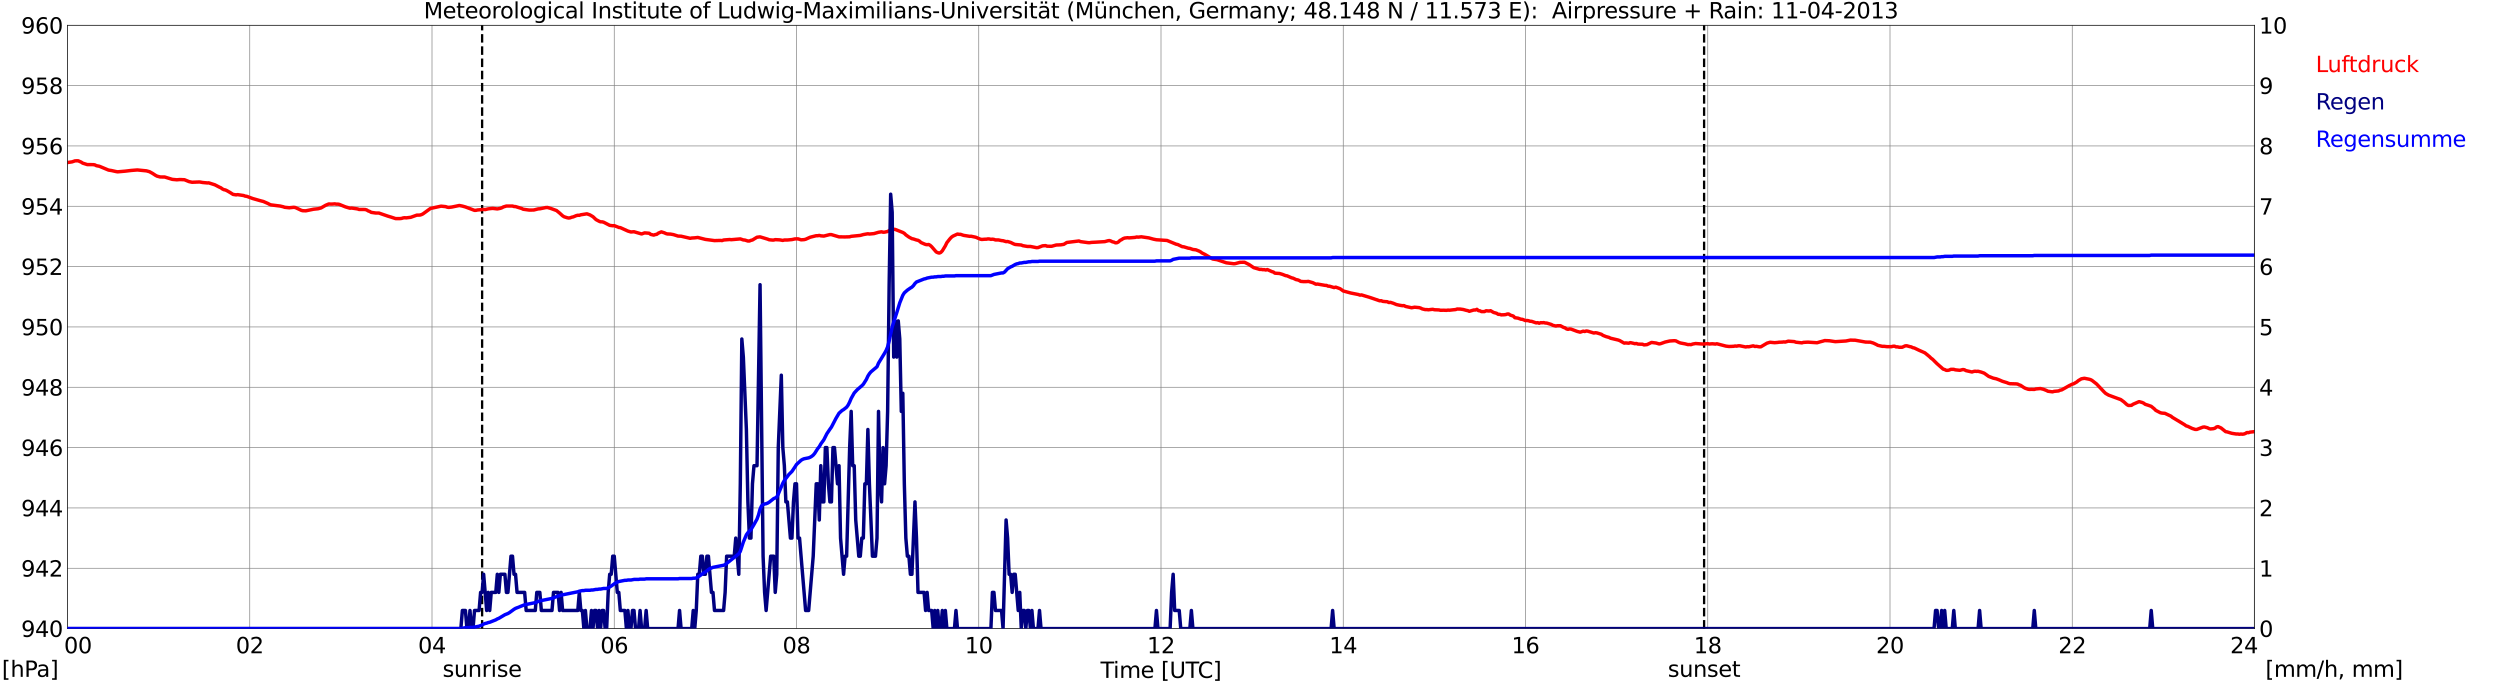 <?xml version="1.0" encoding="utf-8" standalone="no"?>
<!DOCTYPE svg PUBLIC "-//W3C//DTD SVG 1.1//EN"
  "http://www.w3.org/Graphics/SVG/1.1/DTD/svg11.dtd">
<svg xmlns:xlink="http://www.w3.org/1999/xlink" width="1085.4pt" height="296.64pt" viewBox="0 0 1085.4 296.64" xmlns="http://www.w3.org/2000/svg" version="1.1">
 <defs>
  <style type="text/css">*{stroke-linejoin: round; stroke-linecap: butt}</style>
 </defs>
 <g id="figure_1">
  <g id="patch_1">
   <path d="M 0 296.64 
L 1085.4 296.64 
L 1085.4 0 
L 0 0 
z
" style="fill: #ffffff"/>
  </g>
  <g id="axes_1">
   <g id="patch_2">
    <path d="M 29.306 272.909 
L 978.814 272.909 
L 978.814 10.976 
L 29.306 10.976 
z
" style="fill: #ffffff"/>
   </g>
   <g id="patch_3">
    <path d="M 978.814 272.909 
L 978.814 272.909 
L 978.814 10.976 
L 978.814 10.976 
z
" clip-path="url(#p2f7aa32223)" style="fill: #d3d3d3; opacity: 0.25; stroke: #d3d3d3; stroke-linejoin: miter"/>
   </g>
   <g id="matplotlib.axis_1">
    <g id="xtick_1">
     <g id="line2d_1">
      <path d="M 29.306 272.909 
L 29.306 10.976 
" clip-path="url(#p2f7aa32223)" style="fill: none; stroke: #808080; stroke-width: 0.3; stroke-linecap: square"/>
     </g>
     <g id="line2d_2"/>
     <g id="text_1">
      <!--    00 -->
      <g transform="translate(18.733 283.627) scale(0.095 -0.095)">
       <defs>
        <path id="DejaVuSans-20" transform="scale(0.016)"/>
        <path id="DejaVuSans-30" d="M 2034 4250 
Q 1547 4250 1301 3770 
Q 1056 3291 1056 2328 
Q 1056 1369 1301 889 
Q 1547 409 2034 409 
Q 2525 409 2770 889 
Q 3016 1369 3016 2328 
Q 3016 3291 2770 3770 
Q 2525 4250 2034 4250 
z
M 2034 4750 
Q 2819 4750 3233 4129 
Q 3647 3509 3647 2328 
Q 3647 1150 3233 529 
Q 2819 -91 2034 -91 
Q 1250 -91 836 529 
Q 422 1150 422 2328 
Q 422 3509 836 4129 
Q 1250 4750 2034 4750 
z
" transform="scale(0.016)"/>
       </defs>
       <use xlink:href="#DejaVuSans-20"/>
       <use xlink:href="#DejaVuSans-20" transform="translate(31.787 0)"/>
       <use xlink:href="#DejaVuSans-20" transform="translate(63.574 0)"/>
       <use xlink:href="#DejaVuSans-30" transform="translate(95.361 0)"/>
       <use xlink:href="#DejaVuSans-30" transform="translate(158.984 0)"/>
      </g>
     </g>
    </g>
    <g id="xtick_2">
     <g id="line2d_3">
      <path d="M 108.431 272.909 
L 108.431 10.976 
" clip-path="url(#p2f7aa32223)" style="fill: none; stroke: #808080; stroke-width: 0.3; stroke-linecap: square"/>
     </g>
     <g id="line2d_4"/>
     <g id="text_2">
      <!-- 02 -->
      <g transform="translate(102.387 283.627) scale(0.095 -0.095)">
       <defs>
        <path id="DejaVuSans-32" d="M 1228 531 
L 3431 531 
L 3431 0 
L 469 0 
L 469 531 
Q 828 903 1448 1529 
Q 2069 2156 2228 2338 
Q 2531 2678 2651 2914 
Q 2772 3150 2772 3378 
Q 2772 3750 2511 3984 
Q 2250 4219 1831 4219 
Q 1534 4219 1204 4116 
Q 875 4013 500 3803 
L 500 4441 
Q 881 4594 1212 4672 
Q 1544 4750 1819 4750 
Q 2544 4750 2975 4387 
Q 3406 4025 3406 3419 
Q 3406 3131 3298 2873 
Q 3191 2616 2906 2266 
Q 2828 2175 2409 1742 
Q 1991 1309 1228 531 
z
" transform="scale(0.016)"/>
       </defs>
       <use xlink:href="#DejaVuSans-30"/>
       <use xlink:href="#DejaVuSans-32" transform="translate(63.623 0)"/>
      </g>
     </g>
    </g>
    <g id="xtick_3">
     <g id="line2d_5">
      <path d="M 187.557 272.909 
L 187.557 10.976 
" clip-path="url(#p2f7aa32223)" style="fill: none; stroke: #808080; stroke-width: 0.3; stroke-linecap: square"/>
     </g>
     <g id="line2d_6"/>
     <g id="text_3">
      <!-- 04 -->
      <g transform="translate(181.513 283.627) scale(0.095 -0.095)">
       <defs>
        <path id="DejaVuSans-34" d="M 2419 4116 
L 825 1625 
L 2419 1625 
L 2419 4116 
z
M 2253 4666 
L 3047 4666 
L 3047 1625 
L 3713 1625 
L 3713 1100 
L 3047 1100 
L 3047 0 
L 2419 0 
L 2419 1100 
L 313 1100 
L 313 1709 
L 2253 4666 
z
" transform="scale(0.016)"/>
       </defs>
       <use xlink:href="#DejaVuSans-30"/>
       <use xlink:href="#DejaVuSans-34" transform="translate(63.623 0)"/>
      </g>
     </g>
    </g>
    <g id="xtick_4">
     <g id="line2d_7">
      <path d="M 266.683 272.909 
L 266.683 10.976 
" clip-path="url(#p2f7aa32223)" style="fill: none; stroke: #808080; stroke-width: 0.3; stroke-linecap: square"/>
     </g>
     <g id="line2d_8"/>
     <g id="text_4">
      <!-- 06 -->
      <g transform="translate(260.638 283.627) scale(0.095 -0.095)">
       <defs>
        <path id="DejaVuSans-36" d="M 2113 2584 
Q 1688 2584 1439 2293 
Q 1191 2003 1191 1497 
Q 1191 994 1439 701 
Q 1688 409 2113 409 
Q 2538 409 2786 701 
Q 3034 994 3034 1497 
Q 3034 2003 2786 2293 
Q 2538 2584 2113 2584 
z
M 3366 4563 
L 3366 3988 
Q 3128 4100 2886 4159 
Q 2644 4219 2406 4219 
Q 1781 4219 1451 3797 
Q 1122 3375 1075 2522 
Q 1259 2794 1537 2939 
Q 1816 3084 2150 3084 
Q 2853 3084 3261 2657 
Q 3669 2231 3669 1497 
Q 3669 778 3244 343 
Q 2819 -91 2113 -91 
Q 1303 -91 875 529 
Q 447 1150 447 2328 
Q 447 3434 972 4092 
Q 1497 4750 2381 4750 
Q 2619 4750 2861 4703 
Q 3103 4656 3366 4563 
z
" transform="scale(0.016)"/>
       </defs>
       <use xlink:href="#DejaVuSans-30"/>
       <use xlink:href="#DejaVuSans-36" transform="translate(63.623 0)"/>
      </g>
     </g>
    </g>
    <g id="xtick_5">
     <g id="line2d_9">
      <path d="M 345.808 272.909 
L 345.808 10.976 
" clip-path="url(#p2f7aa32223)" style="fill: none; stroke: #808080; stroke-width: 0.3; stroke-linecap: square"/>
     </g>
     <g id="line2d_10"/>
     <g id="text_5">
      <!-- 08 -->
      <g transform="translate(339.764 283.627) scale(0.095 -0.095)">
       <defs>
        <path id="DejaVuSans-38" d="M 2034 2216 
Q 1584 2216 1326 1975 
Q 1069 1734 1069 1313 
Q 1069 891 1326 650 
Q 1584 409 2034 409 
Q 2484 409 2743 651 
Q 3003 894 3003 1313 
Q 3003 1734 2745 1975 
Q 2488 2216 2034 2216 
z
M 1403 2484 
Q 997 2584 770 2862 
Q 544 3141 544 3541 
Q 544 4100 942 4425 
Q 1341 4750 2034 4750 
Q 2731 4750 3128 4425 
Q 3525 4100 3525 3541 
Q 3525 3141 3298 2862 
Q 3072 2584 2669 2484 
Q 3125 2378 3379 2068 
Q 3634 1759 3634 1313 
Q 3634 634 3220 271 
Q 2806 -91 2034 -91 
Q 1263 -91 848 271 
Q 434 634 434 1313 
Q 434 1759 690 2068 
Q 947 2378 1403 2484 
z
M 1172 3481 
Q 1172 3119 1398 2916 
Q 1625 2713 2034 2713 
Q 2441 2713 2670 2916 
Q 2900 3119 2900 3481 
Q 2900 3844 2670 4047 
Q 2441 4250 2034 4250 
Q 1625 4250 1398 4047 
Q 1172 3844 1172 3481 
z
" transform="scale(0.016)"/>
       </defs>
       <use xlink:href="#DejaVuSans-30"/>
       <use xlink:href="#DejaVuSans-38" transform="translate(63.623 0)"/>
      </g>
     </g>
    </g>
    <g id="xtick_6">
     <g id="line2d_11">
      <path d="M 424.934 272.909 
L 424.934 10.976 
" clip-path="url(#p2f7aa32223)" style="fill: none; stroke: #808080; stroke-width: 0.3; stroke-linecap: square"/>
     </g>
     <g id="line2d_12"/>
     <g id="text_6">
      <!-- 10 -->
      <g transform="translate(418.89 283.627) scale(0.095 -0.095)">
       <defs>
        <path id="DejaVuSans-31" d="M 794 531 
L 1825 531 
L 1825 4091 
L 703 3866 
L 703 4441 
L 1819 4666 
L 2450 4666 
L 2450 531 
L 3481 531 
L 3481 0 
L 794 0 
L 794 531 
z
" transform="scale(0.016)"/>
       </defs>
       <use xlink:href="#DejaVuSans-31"/>
       <use xlink:href="#DejaVuSans-30" transform="translate(63.623 0)"/>
      </g>
     </g>
    </g>
    <g id="xtick_7">
     <g id="line2d_13">
      <path d="M 504.06 272.909 
L 504.06 10.976 
" clip-path="url(#p2f7aa32223)" style="fill: none; stroke: #808080; stroke-width: 0.3; stroke-linecap: square"/>
     </g>
     <g id="line2d_14"/>
     <g id="text_7">
      <!-- 12 -->
      <g transform="translate(498.015 283.627) scale(0.095 -0.095)">
       <use xlink:href="#DejaVuSans-31"/>
       <use xlink:href="#DejaVuSans-32" transform="translate(63.623 0)"/>
      </g>
     </g>
    </g>
    <g id="xtick_8">
     <g id="line2d_15">
      <path d="M 583.185 272.909 
L 583.185 10.976 
" clip-path="url(#p2f7aa32223)" style="fill: none; stroke: #808080; stroke-width: 0.3; stroke-linecap: square"/>
     </g>
     <g id="line2d_16"/>
     <g id="text_8">
      <!-- 14 -->
      <g transform="translate(577.141 283.627) scale(0.095 -0.095)">
       <use xlink:href="#DejaVuSans-31"/>
       <use xlink:href="#DejaVuSans-34" transform="translate(63.623 0)"/>
      </g>
     </g>
    </g>
    <g id="xtick_9">
     <g id="line2d_17">
      <path d="M 662.311 272.909 
L 662.311 10.976 
" clip-path="url(#p2f7aa32223)" style="fill: none; stroke: #808080; stroke-width: 0.3; stroke-linecap: square"/>
     </g>
     <g id="line2d_18"/>
     <g id="text_9">
      <!-- 16 -->
      <g transform="translate(656.267 283.627) scale(0.095 -0.095)">
       <use xlink:href="#DejaVuSans-31"/>
       <use xlink:href="#DejaVuSans-36" transform="translate(63.623 0)"/>
      </g>
     </g>
    </g>
    <g id="xtick_10">
     <g id="line2d_19">
      <path d="M 741.437 272.909 
L 741.437 10.976 
" clip-path="url(#p2f7aa32223)" style="fill: none; stroke: #808080; stroke-width: 0.3; stroke-linecap: square"/>
     </g>
     <g id="line2d_20"/>
     <g id="text_10">
      <!-- 18 -->
      <g transform="translate(735.392 283.627) scale(0.095 -0.095)">
       <use xlink:href="#DejaVuSans-31"/>
       <use xlink:href="#DejaVuSans-38" transform="translate(63.623 0)"/>
      </g>
     </g>
    </g>
    <g id="xtick_11">
     <g id="line2d_21">
      <path d="M 820.562 272.909 
L 820.562 10.976 
" clip-path="url(#p2f7aa32223)" style="fill: none; stroke: #808080; stroke-width: 0.3; stroke-linecap: square"/>
     </g>
     <g id="line2d_22"/>
     <g id="text_11">
      <!-- 20 -->
      <g transform="translate(814.518 283.627) scale(0.095 -0.095)">
       <use xlink:href="#DejaVuSans-32"/>
       <use xlink:href="#DejaVuSans-30" transform="translate(63.623 0)"/>
      </g>
     </g>
    </g>
    <g id="xtick_12">
     <g id="line2d_23">
      <path d="M 899.688 272.909 
L 899.688 10.976 
" clip-path="url(#p2f7aa32223)" style="fill: none; stroke: #808080; stroke-width: 0.3; stroke-linecap: square"/>
     </g>
     <g id="line2d_24"/>
     <g id="text_12">
      <!-- 22 -->
      <g transform="translate(893.644 283.627) scale(0.095 -0.095)">
       <use xlink:href="#DejaVuSans-32"/>
       <use xlink:href="#DejaVuSans-32" transform="translate(63.623 0)"/>
      </g>
     </g>
    </g>
    <g id="xtick_13">
     <g id="line2d_25">
      <path d="M 978.814 272.909 
L 978.814 10.976 
" clip-path="url(#p2f7aa32223)" style="fill: none; stroke: #808080; stroke-width: 0.3; stroke-linecap: square"/>
     </g>
     <g id="line2d_26"/>
     <g id="text_13">
      <!-- 24    -->
      <g transform="translate(968.241 283.627) scale(0.095 -0.095)">
       <use xlink:href="#DejaVuSans-32"/>
       <use xlink:href="#DejaVuSans-34" transform="translate(63.623 0)"/>
       <use xlink:href="#DejaVuSans-20" transform="translate(127.246 0)"/>
       <use xlink:href="#DejaVuSans-20" transform="translate(159.033 0)"/>
       <use xlink:href="#DejaVuSans-20" transform="translate(190.82 0)"/>
      </g>
     </g>
    </g>
    <g id="text_14">
     <!-- Time [UTC] -->
     <g transform="translate(477.806 294.322) scale(0.095 -0.095)">
      <defs>
       <path id="DejaVuSans-54" d="M -19 4666 
L 3928 4666 
L 3928 4134 
L 2272 4134 
L 2272 0 
L 1638 0 
L 1638 4134 
L -19 4134 
L -19 4666 
z
" transform="scale(0.016)"/>
       <path id="DejaVuSans-69" d="M 603 3500 
L 1178 3500 
L 1178 0 
L 603 0 
L 603 3500 
z
M 603 4863 
L 1178 4863 
L 1178 4134 
L 603 4134 
L 603 4863 
z
" transform="scale(0.016)"/>
       <path id="DejaVuSans-6d" d="M 3328 2828 
Q 3544 3216 3844 3400 
Q 4144 3584 4550 3584 
Q 5097 3584 5394 3201 
Q 5691 2819 5691 2113 
L 5691 0 
L 5113 0 
L 5113 2094 
Q 5113 2597 4934 2840 
Q 4756 3084 4391 3084 
Q 3944 3084 3684 2787 
Q 3425 2491 3425 1978 
L 3425 0 
L 2847 0 
L 2847 2094 
Q 2847 2600 2669 2842 
Q 2491 3084 2119 3084 
Q 1678 3084 1418 2786 
Q 1159 2488 1159 1978 
L 1159 0 
L 581 0 
L 581 3500 
L 1159 3500 
L 1159 2956 
Q 1356 3278 1631 3431 
Q 1906 3584 2284 3584 
Q 2666 3584 2933 3390 
Q 3200 3197 3328 2828 
z
" transform="scale(0.016)"/>
       <path id="DejaVuSans-65" d="M 3597 1894 
L 3597 1613 
L 953 1613 
Q 991 1019 1311 708 
Q 1631 397 2203 397 
Q 2534 397 2845 478 
Q 3156 559 3463 722 
L 3463 178 
Q 3153 47 2828 -22 
Q 2503 -91 2169 -91 
Q 1331 -91 842 396 
Q 353 884 353 1716 
Q 353 2575 817 3079 
Q 1281 3584 2069 3584 
Q 2775 3584 3186 3129 
Q 3597 2675 3597 1894 
z
M 3022 2063 
Q 3016 2534 2758 2815 
Q 2500 3097 2075 3097 
Q 1594 3097 1305 2825 
Q 1016 2553 972 2059 
L 3022 2063 
z
" transform="scale(0.016)"/>
       <path id="DejaVuSans-5b" d="M 550 4863 
L 1875 4863 
L 1875 4416 
L 1125 4416 
L 1125 -397 
L 1875 -397 
L 1875 -844 
L 550 -844 
L 550 4863 
z
" transform="scale(0.016)"/>
       <path id="DejaVuSans-55" d="M 556 4666 
L 1191 4666 
L 1191 1831 
Q 1191 1081 1462 751 
Q 1734 422 2344 422 
Q 2950 422 3222 751 
Q 3494 1081 3494 1831 
L 3494 4666 
L 4128 4666 
L 4128 1753 
Q 4128 841 3676 375 
Q 3225 -91 2344 -91 
Q 1459 -91 1007 375 
Q 556 841 556 1753 
L 556 4666 
z
" transform="scale(0.016)"/>
       <path id="DejaVuSans-43" d="M 4122 4306 
L 4122 3641 
Q 3803 3938 3442 4084 
Q 3081 4231 2675 4231 
Q 1875 4231 1450 3742 
Q 1025 3253 1025 2328 
Q 1025 1406 1450 917 
Q 1875 428 2675 428 
Q 3081 428 3442 575 
Q 3803 722 4122 1019 
L 4122 359 
Q 3791 134 3420 21 
Q 3050 -91 2638 -91 
Q 1578 -91 968 557 
Q 359 1206 359 2328 
Q 359 3453 968 4101 
Q 1578 4750 2638 4750 
Q 3056 4750 3426 4639 
Q 3797 4528 4122 4306 
z
" transform="scale(0.016)"/>
       <path id="DejaVuSans-5d" d="M 1947 4863 
L 1947 -844 
L 622 -844 
L 622 -397 
L 1369 -397 
L 1369 4416 
L 622 4416 
L 622 4863 
L 1947 4863 
z
" transform="scale(0.016)"/>
      </defs>
      <use xlink:href="#DejaVuSans-54"/>
      <use xlink:href="#DejaVuSans-69" transform="translate(57.959 0)"/>
      <use xlink:href="#DejaVuSans-6d" transform="translate(85.742 0)"/>
      <use xlink:href="#DejaVuSans-65" transform="translate(183.154 0)"/>
      <use xlink:href="#DejaVuSans-20" transform="translate(244.678 0)"/>
      <use xlink:href="#DejaVuSans-5b" transform="translate(276.465 0)"/>
      <use xlink:href="#DejaVuSans-55" transform="translate(315.479 0)"/>
      <use xlink:href="#DejaVuSans-54" transform="translate(388.672 0)"/>
      <use xlink:href="#DejaVuSans-43" transform="translate(443.881 0)"/>
      <use xlink:href="#DejaVuSans-5d" transform="translate(513.705 0)"/>
     </g>
    </g>
   </g>
   <g id="matplotlib.axis_2">
    <g id="ytick_1">
     <g id="line2d_27">
      <path d="M 29.306 272.909 
L 978.814 272.909 
" clip-path="url(#p2f7aa32223)" style="fill: none; stroke: #808080; stroke-width: 0.3; stroke-linecap: square"/>
     </g>
     <g id="line2d_28"/>
     <g id="text_15">
      <!-- 940 -->
      <g transform="translate(9.173 276.518) scale(0.095 -0.095)">
       <defs>
        <path id="DejaVuSans-39" d="M 703 97 
L 703 672 
Q 941 559 1184 500 
Q 1428 441 1663 441 
Q 2288 441 2617 861 
Q 2947 1281 2994 2138 
Q 2813 1869 2534 1725 
Q 2256 1581 1919 1581 
Q 1219 1581 811 2004 
Q 403 2428 403 3163 
Q 403 3881 828 4315 
Q 1253 4750 1959 4750 
Q 2769 4750 3195 4129 
Q 3622 3509 3622 2328 
Q 3622 1225 3098 567 
Q 2575 -91 1691 -91 
Q 1453 -91 1209 -44 
Q 966 3 703 97 
z
M 1959 2075 
Q 2384 2075 2632 2365 
Q 2881 2656 2881 3163 
Q 2881 3666 2632 3958 
Q 2384 4250 1959 4250 
Q 1534 4250 1286 3958 
Q 1038 3666 1038 3163 
Q 1038 2656 1286 2365 
Q 1534 2075 1959 2075 
z
" transform="scale(0.016)"/>
       </defs>
       <use xlink:href="#DejaVuSans-39"/>
       <use xlink:href="#DejaVuSans-34" transform="translate(63.623 0)"/>
       <use xlink:href="#DejaVuSans-30" transform="translate(127.246 0)"/>
      </g>
     </g>
    </g>
    <g id="ytick_2">
     <g id="line2d_29">
      <path d="M 29.306 246.715 
L 978.814 246.715 
" clip-path="url(#p2f7aa32223)" style="fill: none; stroke: #808080; stroke-width: 0.3; stroke-linecap: square"/>
     </g>
     <g id="line2d_30"/>
     <g id="text_16">
      <!-- 942 -->
      <g transform="translate(9.173 250.325) scale(0.095 -0.095)">
       <use xlink:href="#DejaVuSans-39"/>
       <use xlink:href="#DejaVuSans-34" transform="translate(63.623 0)"/>
       <use xlink:href="#DejaVuSans-32" transform="translate(127.246 0)"/>
      </g>
     </g>
    </g>
    <g id="ytick_3">
     <g id="line2d_31">
      <path d="M 29.306 220.522 
L 978.814 220.522 
" clip-path="url(#p2f7aa32223)" style="fill: none; stroke: #808080; stroke-width: 0.3; stroke-linecap: square"/>
     </g>
     <g id="line2d_32"/>
     <g id="text_17">
      <!-- 944 -->
      <g transform="translate(9.173 224.131) scale(0.095 -0.095)">
       <use xlink:href="#DejaVuSans-39"/>
       <use xlink:href="#DejaVuSans-34" transform="translate(63.623 0)"/>
       <use xlink:href="#DejaVuSans-34" transform="translate(127.246 0)"/>
      </g>
     </g>
    </g>
    <g id="ytick_4">
     <g id="line2d_33">
      <path d="M 29.306 194.329 
L 978.814 194.329 
" clip-path="url(#p2f7aa32223)" style="fill: none; stroke: #808080; stroke-width: 0.3; stroke-linecap: square"/>
     </g>
     <g id="line2d_34"/>
     <g id="text_18">
      <!-- 946 -->
      <g transform="translate(9.173 197.938) scale(0.095 -0.095)">
       <use xlink:href="#DejaVuSans-39"/>
       <use xlink:href="#DejaVuSans-34" transform="translate(63.623 0)"/>
       <use xlink:href="#DejaVuSans-36" transform="translate(127.246 0)"/>
      </g>
     </g>
    </g>
    <g id="ytick_5">
     <g id="line2d_35">
      <path d="M 29.306 168.136 
L 978.814 168.136 
" clip-path="url(#p2f7aa32223)" style="fill: none; stroke: #808080; stroke-width: 0.3; stroke-linecap: square"/>
     </g>
     <g id="line2d_36"/>
     <g id="text_19">
      <!-- 948 -->
      <g transform="translate(9.173 171.745) scale(0.095 -0.095)">
       <use xlink:href="#DejaVuSans-39"/>
       <use xlink:href="#DejaVuSans-34" transform="translate(63.623 0)"/>
       <use xlink:href="#DejaVuSans-38" transform="translate(127.246 0)"/>
      </g>
     </g>
    </g>
    <g id="ytick_6">
     <g id="line2d_37">
      <path d="M 29.306 141.942 
L 978.814 141.942 
" clip-path="url(#p2f7aa32223)" style="fill: none; stroke: #808080; stroke-width: 0.3; stroke-linecap: square"/>
     </g>
     <g id="line2d_38"/>
     <g id="text_20">
      <!-- 950 -->
      <g transform="translate(9.173 145.551) scale(0.095 -0.095)">
       <defs>
        <path id="DejaVuSans-35" d="M 691 4666 
L 3169 4666 
L 3169 4134 
L 1269 4134 
L 1269 2991 
Q 1406 3038 1543 3061 
Q 1681 3084 1819 3084 
Q 2600 3084 3056 2656 
Q 3513 2228 3513 1497 
Q 3513 744 3044 326 
Q 2575 -91 1722 -91 
Q 1428 -91 1123 -41 
Q 819 9 494 109 
L 494 744 
Q 775 591 1075 516 
Q 1375 441 1709 441 
Q 2250 441 2565 725 
Q 2881 1009 2881 1497 
Q 2881 1984 2565 2268 
Q 2250 2553 1709 2553 
Q 1456 2553 1204 2497 
Q 953 2441 691 2322 
L 691 4666 
z
" transform="scale(0.016)"/>
       </defs>
       <use xlink:href="#DejaVuSans-39"/>
       <use xlink:href="#DejaVuSans-35" transform="translate(63.623 0)"/>
       <use xlink:href="#DejaVuSans-30" transform="translate(127.246 0)"/>
      </g>
     </g>
    </g>
    <g id="ytick_7">
     <g id="line2d_39">
      <path d="M 29.306 115.749 
L 978.814 115.749 
" clip-path="url(#p2f7aa32223)" style="fill: none; stroke: #808080; stroke-width: 0.3; stroke-linecap: square"/>
     </g>
     <g id="line2d_40"/>
     <g id="text_21">
      <!-- 952 -->
      <g transform="translate(9.173 119.358) scale(0.095 -0.095)">
       <use xlink:href="#DejaVuSans-39"/>
       <use xlink:href="#DejaVuSans-35" transform="translate(63.623 0)"/>
       <use xlink:href="#DejaVuSans-32" transform="translate(127.246 0)"/>
      </g>
     </g>
    </g>
    <g id="ytick_8">
     <g id="line2d_41">
      <path d="M 29.306 89.556 
L 978.814 89.556 
" clip-path="url(#p2f7aa32223)" style="fill: none; stroke: #808080; stroke-width: 0.3; stroke-linecap: square"/>
     </g>
     <g id="line2d_42"/>
     <g id="text_22">
      <!-- 954 -->
      <g transform="translate(9.173 93.165) scale(0.095 -0.095)">
       <use xlink:href="#DejaVuSans-39"/>
       <use xlink:href="#DejaVuSans-35" transform="translate(63.623 0)"/>
       <use xlink:href="#DejaVuSans-34" transform="translate(127.246 0)"/>
      </g>
     </g>
    </g>
    <g id="ytick_9">
     <g id="line2d_43">
      <path d="M 29.306 63.362 
L 978.814 63.362 
" clip-path="url(#p2f7aa32223)" style="fill: none; stroke: #808080; stroke-width: 0.3; stroke-linecap: square"/>
     </g>
     <g id="line2d_44"/>
     <g id="text_23">
      <!-- 956 -->
      <g transform="translate(9.173 66.972) scale(0.095 -0.095)">
       <use xlink:href="#DejaVuSans-39"/>
       <use xlink:href="#DejaVuSans-35" transform="translate(63.623 0)"/>
       <use xlink:href="#DejaVuSans-36" transform="translate(127.246 0)"/>
      </g>
     </g>
    </g>
    <g id="ytick_10">
     <g id="line2d_45">
      <path d="M 29.306 37.169 
L 978.814 37.169 
" clip-path="url(#p2f7aa32223)" style="fill: none; stroke: #808080; stroke-width: 0.3; stroke-linecap: square"/>
     </g>
     <g id="line2d_46"/>
     <g id="text_24">
      <!-- 958 -->
      <g transform="translate(9.173 40.778) scale(0.095 -0.095)">
       <use xlink:href="#DejaVuSans-39"/>
       <use xlink:href="#DejaVuSans-35" transform="translate(63.623 0)"/>
       <use xlink:href="#DejaVuSans-38" transform="translate(127.246 0)"/>
      </g>
     </g>
    </g>
    <g id="ytick_11">
     <g id="line2d_47">
      <path d="M 29.306 10.976 
L 978.814 10.976 
" clip-path="url(#p2f7aa32223)" style="fill: none; stroke: #808080; stroke-width: 0.3; stroke-linecap: square"/>
     </g>
     <g id="line2d_48"/>
     <g id="text_25">
      <!-- 960 -->
      <g transform="translate(9.173 14.585) scale(0.095 -0.095)">
       <use xlink:href="#DejaVuSans-39"/>
       <use xlink:href="#DejaVuSans-36" transform="translate(63.623 0)"/>
       <use xlink:href="#DejaVuSans-30" transform="translate(127.246 0)"/>
      </g>
     </g>
    </g>
   </g>
   <g id="line2d_49">
    <path d="M 209.317 272.909 
L 209.317 10.976 
" clip-path="url(#p2f7aa32223)" style="fill: none; stroke-dasharray: 3.7,1.6; stroke-dashoffset: 0; stroke: #000000"/>
   </g>
   <g id="line2d_50">
    <path d="M 739.854 272.909 
L 739.854 10.976 
" clip-path="url(#p2f7aa32223)" style="fill: none; stroke-dasharray: 3.7,1.6; stroke-dashoffset: 0; stroke: #000000"/>
   </g>
   <g id="line2d_51">
    <path d="M 29.306 70.565 
L 31.284 70.277 
L 32.603 69.832 
L 33.921 69.806 
L 35.24 70.382 
L 35.9 70.827 
L 37.878 71.456 
L 40.515 71.482 
L 41.175 71.587 
L 41.834 71.928 
L 43.153 72.189 
L 47.109 73.84 
L 48.428 74.049 
L 50.406 74.494 
L 51.065 74.599 
L 54.362 74.311 
L 57 73.997 
L 59.637 73.787 
L 63.594 74.18 
L 64.912 74.547 
L 66.231 75.28 
L 67.55 76.145 
L 68.209 76.485 
L 69.528 76.826 
L 71.506 76.852 
L 74.803 77.873 
L 76.781 78.057 
L 78.1 77.952 
L 80.078 78.031 
L 82.056 78.843 
L 83.375 79.131 
L 86.672 79 
L 87.991 79.235 
L 89.969 79.419 
L 90.628 79.393 
L 93.266 80.231 
L 95.244 81.252 
L 95.903 81.54 
L 96.563 82.038 
L 97.222 82.352 
L 97.881 82.483 
L 98.541 82.798 
L 99.86 83.557 
L 101.178 84.396 
L 102.497 84.605 
L 103.156 84.5 
L 105.794 84.893 
L 106.453 85.155 
L 107.113 85.234 
L 109.75 86.203 
L 113.047 87.146 
L 114.366 87.486 
L 116.344 88.351 
L 117.003 88.717 
L 117.663 88.953 
L 120.3 89.294 
L 121.619 89.451 
L 122.938 89.765 
L 123.597 90.001 
L 125.575 90.21 
L 127.553 90.001 
L 128.213 90.106 
L 129.532 90.708 
L 130.85 91.337 
L 131.51 91.494 
L 132.829 91.52 
L 136.125 90.839 
L 138.104 90.63 
L 139.422 90.263 
L 141.4 89.11 
L 142.719 88.56 
L 144.038 88.613 
L 145.357 88.508 
L 146.016 88.639 
L 146.676 88.613 
L 147.335 88.744 
L 149.972 89.818 
L 151.291 90.21 
L 151.951 90.394 
L 152.61 90.315 
L 155.247 90.708 
L 155.907 90.944 
L 157.885 90.944 
L 158.544 90.97 
L 159.204 91.153 
L 159.863 91.573 
L 160.523 91.808 
L 161.182 92.201 
L 163.16 92.489 
L 164.479 92.489 
L 168.435 93.851 
L 169.754 94.244 
L 171.732 94.899 
L 173.71 94.899 
L 174.37 94.82 
L 175.029 94.611 
L 175.688 94.532 
L 176.348 94.585 
L 178.326 94.349 
L 180.963 93.406 
L 182.282 93.38 
L 182.941 93.196 
L 183.601 92.882 
L 186.238 90.97 
L 186.898 90.499 
L 191.513 89.503 
L 193.492 89.713 
L 194.151 89.949 
L 194.81 90.053 
L 196.129 89.896 
L 199.426 89.215 
L 200.745 89.477 
L 202.063 89.844 
L 206.02 91.337 
L 206.679 91.311 
L 207.339 91.153 
L 208.657 91.049 
L 209.976 90.918 
L 210.635 90.996 
L 211.954 90.682 
L 213.273 90.525 
L 213.932 90.472 
L 215.91 90.708 
L 217.229 90.446 
L 217.889 90.21 
L 218.548 89.844 
L 219.867 89.451 
L 222.504 89.451 
L 223.164 89.66 
L 223.823 89.687 
L 225.142 90.106 
L 226.461 90.499 
L 227.12 90.839 
L 229.757 91.206 
L 231.736 91.18 
L 233.714 90.682 
L 234.373 90.656 
L 237.011 90.106 
L 237.67 90.079 
L 238.989 90.446 
L 241.626 91.415 
L 242.945 92.489 
L 244.264 93.694 
L 244.923 94.113 
L 246.242 94.532 
L 246.901 94.663 
L 247.561 94.559 
L 248.22 94.297 
L 248.88 94.166 
L 250.198 93.616 
L 250.858 93.458 
L 251.517 93.485 
L 252.176 93.249 
L 254.814 92.83 
L 256.133 93.301 
L 257.451 94.087 
L 258.77 95.344 
L 260.089 96.052 
L 260.748 96.313 
L 261.408 96.313 
L 262.067 96.471 
L 264.705 97.833 
L 266.023 98.016 
L 266.683 97.964 
L 268.661 98.749 
L 269.32 98.828 
L 272.617 100.321 
L 273.936 100.714 
L 275.255 100.609 
L 278.552 101.578 
L 279.87 101.107 
L 281.849 101.264 
L 282.508 101.762 
L 283.827 102.076 
L 284.486 101.84 
L 285.145 101.736 
L 285.805 101.238 
L 287.124 100.662 
L 288.442 101.081 
L 289.102 101.395 
L 289.761 101.578 
L 291.08 101.631 
L 292.399 101.866 
L 294.377 102.495 
L 295.696 102.547 
L 299.652 103.464 
L 300.311 103.333 
L 301.63 103.255 
L 302.949 103.098 
L 306.246 103.936 
L 310.202 104.46 
L 312.839 104.381 
L 313.499 104.46 
L 314.158 104.198 
L 316.796 103.988 
L 317.455 104.067 
L 321.411 103.726 
L 322.73 104.171 
L 323.39 104.224 
L 324.708 104.643 
L 325.368 104.643 
L 326.027 104.355 
L 326.686 104.198 
L 328.005 103.386 
L 328.665 102.993 
L 329.983 102.836 
L 333.28 103.831 
L 333.94 104.093 
L 335.258 104.224 
L 335.918 104.224 
L 336.577 104.041 
L 338.555 104.145 
L 339.874 104.381 
L 340.533 104.198 
L 341.852 104.198 
L 343.83 104.014 
L 345.149 103.726 
L 346.468 103.7 
L 347.787 104.119 
L 349.105 104.041 
L 349.765 103.883 
L 351.743 102.993 
L 353.721 102.495 
L 354.38 102.338 
L 355.04 102.338 
L 355.699 102.207 
L 356.359 102.39 
L 357.677 102.495 
L 359.655 101.997 
L 360.315 101.84 
L 360.974 101.866 
L 364.271 102.836 
L 366.909 102.862 
L 368.887 102.809 
L 369.546 102.6 
L 373.502 102.207 
L 374.821 101.84 
L 376.14 101.605 
L 376.799 101.5 
L 377.459 101.605 
L 379.437 101.421 
L 381.415 100.845 
L 382.734 100.635 
L 383.393 100.819 
L 384.053 100.793 
L 385.371 100.504 
L 387.349 99.43 
L 388.668 99.614 
L 391.965 100.924 
L 392.624 101.316 
L 393.284 101.971 
L 394.603 102.914 
L 395.921 103.621 
L 396.581 103.752 
L 397.899 104.198 
L 398.559 104.329 
L 399.218 104.695 
L 399.878 105.298 
L 401.196 105.874 
L 401.856 106.136 
L 402.515 106.241 
L 403.175 106.136 
L 403.834 106.503 
L 404.493 107.105 
L 406.471 109.384 
L 407.131 109.698 
L 407.79 109.882 
L 408.45 109.594 
L 409.109 108.912 
L 410.428 106.738 
L 411.087 105.376 
L 412.406 103.7 
L 413.065 102.993 
L 413.725 102.521 
L 415.703 101.605 
L 416.362 101.736 
L 417.022 101.736 
L 418.34 102.181 
L 420.978 102.6 
L 421.637 102.574 
L 423.615 102.993 
L 425.593 103.831 
L 426.253 103.962 
L 427.572 103.857 
L 428.231 103.857 
L 428.89 103.726 
L 429.55 103.752 
L 430.209 103.91 
L 430.869 103.831 
L 431.528 103.936 
L 432.187 104.171 
L 433.506 104.171 
L 434.825 104.46 
L 435.484 104.512 
L 436.803 104.905 
L 437.462 104.853 
L 438.781 105.245 
L 440.1 105.9 
L 440.759 106.136 
L 443.397 106.372 
L 444.056 106.66 
L 446.034 107 
L 447.353 107 
L 449.991 107.524 
L 450.65 107.498 
L 452.628 106.738 
L 453.947 106.634 
L 454.606 106.896 
L 456.584 106.922 
L 458.563 106.372 
L 460.541 106.293 
L 461.859 106.084 
L 463.178 105.272 
L 468.453 104.617 
L 469.113 104.905 
L 472.409 105.35 
L 473.069 105.376 
L 473.728 105.245 
L 475.706 105.141 
L 479.663 104.905 
L 480.981 104.538 
L 481.641 104.433 
L 482.3 104.643 
L 482.96 104.983 
L 483.619 105.114 
L 484.278 105.429 
L 484.938 105.376 
L 485.597 105.036 
L 486.256 104.381 
L 486.916 104.067 
L 487.575 103.621 
L 488.235 103.359 
L 489.553 103.202 
L 490.213 103.281 
L 492.85 103.071 
L 493.51 102.888 
L 494.169 102.967 
L 495.488 102.809 
L 498.785 103.281 
L 500.763 103.831 
L 502.082 104.093 
L 506.038 104.355 
L 506.697 104.407 
L 510.654 106.031 
L 511.313 106.162 
L 513.291 107.105 
L 513.95 107.158 
L 515.929 107.76 
L 516.588 107.839 
L 517.907 108.31 
L 519.226 108.467 
L 520.544 108.991 
L 521.204 109.332 
L 521.863 109.829 
L 523.182 110.484 
L 525.819 112.056 
L 526.479 112.449 
L 528.457 112.763 
L 532.413 114.099 
L 535.71 114.518 
L 536.369 114.439 
L 538.348 113.889 
L 540.326 113.863 
L 542.304 114.858 
L 544.282 116.194 
L 546.26 116.77 
L 546.919 116.98 
L 547.579 116.954 
L 548.238 117.085 
L 548.898 117.059 
L 549.557 117.242 
L 550.216 117.032 
L 552.195 117.923 
L 552.854 118.106 
L 553.513 118.604 
L 555.491 118.735 
L 556.81 119.128 
L 558.129 119.652 
L 558.788 119.757 
L 560.766 120.621 
L 561.426 120.778 
L 562.745 121.407 
L 563.404 121.511 
L 564.063 121.773 
L 564.723 122.166 
L 566.042 122.271 
L 567.36 122.245 
L 568.02 122.166 
L 569.998 122.743 
L 571.317 123.397 
L 571.976 123.319 
L 575.273 123.895 
L 575.932 123.921 
L 576.592 124.236 
L 577.251 124.262 
L 579.229 124.864 
L 579.889 124.655 
L 581.207 125.126 
L 581.867 125.388 
L 583.185 126.331 
L 586.482 127.222 
L 587.801 127.484 
L 589.779 127.876 
L 590.439 128.138 
L 591.098 128.034 
L 595.054 129.238 
L 599.011 130.601 
L 599.67 130.548 
L 600.329 130.836 
L 601.648 130.967 
L 602.307 130.993 
L 602.967 131.36 
L 603.626 131.255 
L 604.945 131.674 
L 606.264 132.225 
L 607.582 132.513 
L 608.901 132.722 
L 609.561 132.67 
L 610.22 133.037 
L 612.858 133.613 
L 614.176 133.377 
L 616.154 133.56 
L 616.814 133.77 
L 617.473 134.11 
L 618.792 134.425 
L 619.451 134.399 
L 620.111 134.503 
L 621.429 134.346 
L 622.089 134.294 
L 622.748 134.477 
L 624.726 134.556 
L 625.386 134.713 
L 626.705 134.687 
L 628.023 134.739 
L 628.683 134.634 
L 629.342 134.687 
L 630.661 134.53 
L 631.98 134.399 
L 632.639 134.163 
L 633.958 134.189 
L 635.276 134.372 
L 636.595 134.739 
L 637.255 134.87 
L 637.914 135.158 
L 639.892 134.582 
L 640.552 134.608 
L 641.211 134.294 
L 641.87 134.87 
L 642.53 134.949 
L 643.189 135.289 
L 644.508 135.289 
L 645.167 134.922 
L 646.486 135.027 
L 647.145 134.896 
L 648.464 135.656 
L 649.783 136.023 
L 650.442 136.468 
L 651.102 136.468 
L 651.761 136.704 
L 653.08 136.651 
L 653.739 136.573 
L 654.399 136.337 
L 655.058 136.337 
L 655.717 136.808 
L 657.036 137.227 
L 657.695 137.935 
L 659.014 138.118 
L 660.333 138.589 
L 660.992 138.642 
L 662.311 139.192 
L 662.97 139.14 
L 663.63 139.244 
L 664.289 139.48 
L 664.949 139.506 
L 666.927 140.187 
L 667.586 140.083 
L 668.246 140.344 
L 668.905 140.083 
L 669.564 140.135 
L 670.224 140.056 
L 670.883 140.24 
L 671.542 140.266 
L 673.521 140.868 
L 674.18 141.235 
L 675.499 141.549 
L 676.158 141.418 
L 677.477 141.418 
L 678.796 142.126 
L 679.455 142.335 
L 680.114 142.807 
L 680.774 142.99 
L 681.433 142.807 
L 682.092 142.885 
L 684.73 143.881 
L 686.049 144.221 
L 687.368 143.776 
L 688.027 143.933 
L 688.686 143.697 
L 689.346 143.776 
L 691.983 144.588 
L 692.643 144.457 
L 693.302 144.535 
L 695.28 145.138 
L 695.939 145.609 
L 697.258 146.133 
L 698.577 146.5 
L 699.236 146.84 
L 700.555 147.155 
L 702.533 147.626 
L 703.193 147.862 
L 705.171 148.988 
L 705.83 148.883 
L 707.149 149.014 
L 707.808 148.753 
L 709.127 149.041 
L 709.786 149.224 
L 710.446 149.119 
L 711.105 149.381 
L 712.424 149.434 
L 713.083 149.434 
L 713.743 149.748 
L 715.062 149.617 
L 717.04 148.674 
L 719.018 148.936 
L 720.337 149.329 
L 720.996 149.198 
L 722.974 148.491 
L 724.952 148.045 
L 726.93 147.914 
L 727.59 147.993 
L 728.909 148.674 
L 729.568 148.91 
L 731.546 149.276 
L 732.865 149.617 
L 733.524 149.564 
L 734.184 149.643 
L 734.843 149.381 
L 736.162 149.145 
L 739.459 149.381 
L 741.437 149.198 
L 742.096 149.355 
L 743.415 149.25 
L 744.734 149.381 
L 745.393 149.25 
L 749.349 150.272 
L 750.668 150.429 
L 752.646 150.35 
L 753.306 150.219 
L 753.965 150.298 
L 754.624 150.141 
L 755.284 150.115 
L 757.921 150.638 
L 758.581 150.507 
L 759.24 150.56 
L 761.218 150.141 
L 761.878 150.429 
L 762.537 150.35 
L 763.856 150.586 
L 764.515 150.56 
L 767.153 148.988 
L 768.471 148.595 
L 770.449 148.779 
L 771.768 148.674 
L 772.428 148.569 
L 773.746 148.543 
L 774.406 148.438 
L 775.065 148.517 
L 776.384 148.124 
L 779.021 148.307 
L 779.681 148.569 
L 782.318 148.857 
L 782.978 148.648 
L 784.956 148.543 
L 788.912 148.805 
L 790.231 148.412 
L 791.55 148.071 
L 792.209 147.862 
L 794.187 147.941 
L 796.825 148.333 
L 801.44 148.045 
L 803.419 147.652 
L 804.737 147.705 
L 805.397 147.705 
L 810.012 148.517 
L 811.99 148.543 
L 813.309 148.936 
L 814.628 149.564 
L 815.287 149.931 
L 817.265 150.376 
L 817.925 150.35 
L 819.244 150.507 
L 821.222 150.507 
L 821.881 150.324 
L 822.541 150.298 
L 823.2 150.612 
L 823.859 150.586 
L 824.519 150.769 
L 825.837 150.769 
L 827.156 150.167 
L 827.816 150.115 
L 829.134 150.481 
L 829.794 150.612 
L 830.453 150.953 
L 831.112 151.084 
L 833.091 152.027 
L 835.728 153.205 
L 837.706 154.829 
L 838.366 155.484 
L 839.025 155.956 
L 841.003 157.92 
L 843.641 160.251 
L 844.3 160.435 
L 844.959 160.775 
L 845.619 160.801 
L 846.278 160.67 
L 846.938 160.356 
L 848.256 160.356 
L 848.916 160.566 
L 850.894 160.775 
L 852.213 160.435 
L 852.872 160.539 
L 853.531 160.906 
L 856.169 161.509 
L 856.828 161.273 
L 857.488 161.168 
L 858.147 161.247 
L 858.806 161.194 
L 860.125 161.535 
L 861.444 162.006 
L 863.422 163.421 
L 865.4 164.18 
L 866.719 164.468 
L 868.038 164.966 
L 869.357 165.542 
L 871.335 166.145 
L 871.994 166.433 
L 872.653 166.59 
L 875.291 166.669 
L 875.95 166.747 
L 876.61 167.088 
L 877.269 167.297 
L 878.588 168.188 
L 879.247 168.555 
L 880.566 169 
L 881.225 169.079 
L 881.885 169.026 
L 883.204 169.079 
L 883.863 168.869 
L 885.841 168.686 
L 887.16 169 
L 888.479 169.524 
L 889.138 169.864 
L 891.116 170.126 
L 891.775 169.917 
L 893.754 169.733 
L 894.413 169.393 
L 895.072 169.288 
L 896.391 168.555 
L 898.369 167.428 
L 899.688 166.8 
L 900.347 166.59 
L 901.666 165.831 
L 902.326 165.254 
L 903.644 164.468 
L 904.963 164.233 
L 906.941 164.626 
L 907.601 164.809 
L 908.26 165.15 
L 910.238 166.695 
L 911.557 168.083 
L 913.535 170.179 
L 914.194 170.807 
L 915.513 171.567 
L 920.788 173.505 
L 922.107 174.474 
L 923.426 175.679 
L 924.085 176.046 
L 925.404 175.994 
L 926.063 175.522 
L 928.701 174.37 
L 930.02 174.736 
L 930.679 175.024 
L 931.338 175.522 
L 932.657 175.941 
L 933.976 176.413 
L 935.295 177.487 
L 935.954 178.168 
L 937.932 179.189 
L 938.592 179.346 
L 939.91 179.451 
L 942.548 180.682 
L 943.207 181.232 
L 948.482 184.402 
L 949.142 184.899 
L 949.801 185.083 
L 951.779 186.026 
L 953.098 186.445 
L 953.757 186.445 
L 956.395 185.449 
L 957.054 185.371 
L 958.373 185.711 
L 959.032 186.052 
L 959.692 186.235 
L 961.01 186.104 
L 961.67 185.895 
L 962.329 185.371 
L 962.989 185.214 
L 964.307 185.816 
L 966.285 187.414 
L 966.945 187.519 
L 968.923 188.121 
L 970.901 188.435 
L 971.561 188.409 
L 972.22 188.54 
L 972.879 188.435 
L 973.539 188.514 
L 974.198 188.435 
L 974.857 188.2 
L 975.517 187.781 
L 976.176 187.859 
L 976.836 187.623 
L 978.154 187.475 
L 978.154 187.475 
" clip-path="url(#p2f7aa32223)" style="fill: none; stroke: #ff0000; stroke-width: 1.5; stroke-linecap: square"/>
   </g>
   <g id="patch_4">
    <path d="M 29.306 272.909 
L 29.306 10.976 
" style="fill: none; stroke: #000000; stroke-width: 0.3; stroke-linejoin: miter; stroke-linecap: square"/>
   </g>
   <g id="patch_5">
    <path d="M 29.306 272.909 
L 978.814 272.909 
" style="fill: none; stroke: #000000; stroke-width: 0.3; stroke-linejoin: miter; stroke-linecap: square"/>
   </g>
   <g id="patch_6">
    <path d="M 29.306 10.976 
L 978.814 10.976 
" style="fill: none; stroke: #000000; stroke-width: 0.3; stroke-linejoin: miter; stroke-linecap: square"/>
   </g>
   <g id="text_26">
    <!-- sunrise -->
    <g transform="translate(192.152 293.863) scale(0.095 -0.095)">
     <defs>
      <path id="DejaVuSans-73" d="M 2834 3397 
L 2834 2853 
Q 2591 2978 2328 3040 
Q 2066 3103 1784 3103 
Q 1356 3103 1142 2972 
Q 928 2841 928 2578 
Q 928 2378 1081 2264 
Q 1234 2150 1697 2047 
L 1894 2003 
Q 2506 1872 2764 1633 
Q 3022 1394 3022 966 
Q 3022 478 2636 193 
Q 2250 -91 1575 -91 
Q 1294 -91 989 -36 
Q 684 19 347 128 
L 347 722 
Q 666 556 975 473 
Q 1284 391 1588 391 
Q 1994 391 2212 530 
Q 2431 669 2431 922 
Q 2431 1156 2273 1281 
Q 2116 1406 1581 1522 
L 1381 1569 
Q 847 1681 609 1914 
Q 372 2147 372 2553 
Q 372 3047 722 3315 
Q 1072 3584 1716 3584 
Q 2034 3584 2315 3537 
Q 2597 3491 2834 3397 
z
" transform="scale(0.016)"/>
      <path id="DejaVuSans-75" d="M 544 1381 
L 544 3500 
L 1119 3500 
L 1119 1403 
Q 1119 906 1312 657 
Q 1506 409 1894 409 
Q 2359 409 2629 706 
Q 2900 1003 2900 1516 
L 2900 3500 
L 3475 3500 
L 3475 0 
L 2900 0 
L 2900 538 
Q 2691 219 2414 64 
Q 2138 -91 1772 -91 
Q 1169 -91 856 284 
Q 544 659 544 1381 
z
M 1991 3584 
L 1991 3584 
z
" transform="scale(0.016)"/>
      <path id="DejaVuSans-6e" d="M 3513 2113 
L 3513 0 
L 2938 0 
L 2938 2094 
Q 2938 2591 2744 2837 
Q 2550 3084 2163 3084 
Q 1697 3084 1428 2787 
Q 1159 2491 1159 1978 
L 1159 0 
L 581 0 
L 581 3500 
L 1159 3500 
L 1159 2956 
Q 1366 3272 1645 3428 
Q 1925 3584 2291 3584 
Q 2894 3584 3203 3211 
Q 3513 2838 3513 2113 
z
" transform="scale(0.016)"/>
      <path id="DejaVuSans-72" d="M 2631 2963 
Q 2534 3019 2420 3045 
Q 2306 3072 2169 3072 
Q 1681 3072 1420 2755 
Q 1159 2438 1159 1844 
L 1159 0 
L 581 0 
L 581 3500 
L 1159 3500 
L 1159 2956 
Q 1341 3275 1631 3429 
Q 1922 3584 2338 3584 
Q 2397 3584 2469 3576 
Q 2541 3569 2628 3553 
L 2631 2963 
z
" transform="scale(0.016)"/>
     </defs>
     <use xlink:href="#DejaVuSans-73"/>
     <use xlink:href="#DejaVuSans-75" transform="translate(52.1 0)"/>
     <use xlink:href="#DejaVuSans-6e" transform="translate(115.479 0)"/>
     <use xlink:href="#DejaVuSans-72" transform="translate(178.857 0)"/>
     <use xlink:href="#DejaVuSans-69" transform="translate(219.971 0)"/>
     <use xlink:href="#DejaVuSans-73" transform="translate(247.754 0)"/>
     <use xlink:href="#DejaVuSans-65" transform="translate(299.854 0)"/>
    </g>
   </g>
   <g id="text_27">
    <!-- sunset -->
    <g transform="translate(724.1 293.863) scale(0.095 -0.095)">
     <defs>
      <path id="DejaVuSans-74" d="M 1172 4494 
L 1172 3500 
L 2356 3500 
L 2356 3053 
L 1172 3053 
L 1172 1153 
Q 1172 725 1289 603 
Q 1406 481 1766 481 
L 2356 481 
L 2356 0 
L 1766 0 
Q 1100 0 847 248 
Q 594 497 594 1153 
L 594 3053 
L 172 3053 
L 172 3500 
L 594 3500 
L 594 4494 
L 1172 4494 
z
" transform="scale(0.016)"/>
     </defs>
     <use xlink:href="#DejaVuSans-73"/>
     <use xlink:href="#DejaVuSans-75" transform="translate(52.1 0)"/>
     <use xlink:href="#DejaVuSans-6e" transform="translate(115.479 0)"/>
     <use xlink:href="#DejaVuSans-73" transform="translate(178.857 0)"/>
     <use xlink:href="#DejaVuSans-65" transform="translate(230.957 0)"/>
     <use xlink:href="#DejaVuSans-74" transform="translate(292.48 0)"/>
    </g>
   </g>
   <g id="text_28">
    <!-- [hPa] -->
    <g transform="translate(0.821 293.863) scale(0.095 -0.095)">
     <defs>
      <path id="DejaVuSans-68" d="M 3513 2113 
L 3513 0 
L 2938 0 
L 2938 2094 
Q 2938 2591 2744 2837 
Q 2550 3084 2163 3084 
Q 1697 3084 1428 2787 
Q 1159 2491 1159 1978 
L 1159 0 
L 581 0 
L 581 4863 
L 1159 4863 
L 1159 2956 
Q 1366 3272 1645 3428 
Q 1925 3584 2291 3584 
Q 2894 3584 3203 3211 
Q 3513 2838 3513 2113 
z
" transform="scale(0.016)"/>
      <path id="DejaVuSans-50" d="M 1259 4147 
L 1259 2394 
L 2053 2394 
Q 2494 2394 2734 2622 
Q 2975 2850 2975 3272 
Q 2975 3691 2734 3919 
Q 2494 4147 2053 4147 
L 1259 4147 
z
M 628 4666 
L 2053 4666 
Q 2838 4666 3239 4311 
Q 3641 3956 3641 3272 
Q 3641 2581 3239 2228 
Q 2838 1875 2053 1875 
L 1259 1875 
L 1259 0 
L 628 0 
L 628 4666 
z
" transform="scale(0.016)"/>
      <path id="DejaVuSans-61" d="M 2194 1759 
Q 1497 1759 1228 1600 
Q 959 1441 959 1056 
Q 959 750 1161 570 
Q 1363 391 1709 391 
Q 2188 391 2477 730 
Q 2766 1069 2766 1631 
L 2766 1759 
L 2194 1759 
z
M 3341 1997 
L 3341 0 
L 2766 0 
L 2766 531 
Q 2569 213 2275 61 
Q 1981 -91 1556 -91 
Q 1019 -91 701 211 
Q 384 513 384 1019 
Q 384 1609 779 1909 
Q 1175 2209 1959 2209 
L 2766 2209 
L 2766 2266 
Q 2766 2663 2505 2880 
Q 2244 3097 1772 3097 
Q 1472 3097 1187 3025 
Q 903 2953 641 2809 
L 641 3341 
Q 956 3463 1253 3523 
Q 1550 3584 1831 3584 
Q 2591 3584 2966 3190 
Q 3341 2797 3341 1997 
z
" transform="scale(0.016)"/>
     </defs>
     <use xlink:href="#DejaVuSans-5b"/>
     <use xlink:href="#DejaVuSans-68" transform="translate(39.014 0)"/>
     <use xlink:href="#DejaVuSans-50" transform="translate(102.393 0)"/>
     <use xlink:href="#DejaVuSans-61" transform="translate(158.195 0)"/>
     <use xlink:href="#DejaVuSans-5d" transform="translate(219.475 0)"/>
    </g>
   </g>
   <g id="text_29">
    <!-- Luftdruck -->
    <g style="fill: #ff0000" transform="translate(1005.4 31.291) scale(0.095 -0.095)">
     <defs>
      <path id="DejaVuSans-4c" d="M 628 4666 
L 1259 4666 
L 1259 531 
L 3531 531 
L 3531 0 
L 628 0 
L 628 4666 
z
" transform="scale(0.016)"/>
      <path id="DejaVuSans-66" d="M 2375 4863 
L 2375 4384 
L 1825 4384 
Q 1516 4384 1395 4259 
Q 1275 4134 1275 3809 
L 1275 3500 
L 2222 3500 
L 2222 3053 
L 1275 3053 
L 1275 0 
L 697 0 
L 697 3053 
L 147 3053 
L 147 3500 
L 697 3500 
L 697 3744 
Q 697 4328 969 4595 
Q 1241 4863 1831 4863 
L 2375 4863 
z
" transform="scale(0.016)"/>
      <path id="DejaVuSans-64" d="M 2906 2969 
L 2906 4863 
L 3481 4863 
L 3481 0 
L 2906 0 
L 2906 525 
Q 2725 213 2448 61 
Q 2172 -91 1784 -91 
Q 1150 -91 751 415 
Q 353 922 353 1747 
Q 353 2572 751 3078 
Q 1150 3584 1784 3584 
Q 2172 3584 2448 3432 
Q 2725 3281 2906 2969 
z
M 947 1747 
Q 947 1113 1208 752 
Q 1469 391 1925 391 
Q 2381 391 2643 752 
Q 2906 1113 2906 1747 
Q 2906 2381 2643 2742 
Q 2381 3103 1925 3103 
Q 1469 3103 1208 2742 
Q 947 2381 947 1747 
z
" transform="scale(0.016)"/>
      <path id="DejaVuSans-63" d="M 3122 3366 
L 3122 2828 
Q 2878 2963 2633 3030 
Q 2388 3097 2138 3097 
Q 1578 3097 1268 2742 
Q 959 2388 959 1747 
Q 959 1106 1268 751 
Q 1578 397 2138 397 
Q 2388 397 2633 464 
Q 2878 531 3122 666 
L 3122 134 
Q 2881 22 2623 -34 
Q 2366 -91 2075 -91 
Q 1284 -91 818 406 
Q 353 903 353 1747 
Q 353 2603 823 3093 
Q 1294 3584 2113 3584 
Q 2378 3584 2631 3529 
Q 2884 3475 3122 3366 
z
" transform="scale(0.016)"/>
      <path id="DejaVuSans-6b" d="M 581 4863 
L 1159 4863 
L 1159 1991 
L 2875 3500 
L 3609 3500 
L 1753 1863 
L 3688 0 
L 2938 0 
L 1159 1709 
L 1159 0 
L 581 0 
L 581 4863 
z
" transform="scale(0.016)"/>
     </defs>
     <use xlink:href="#DejaVuSans-4c"/>
     <use xlink:href="#DejaVuSans-75" transform="translate(53.963 0)"/>
     <use xlink:href="#DejaVuSans-66" transform="translate(117.342 0)"/>
     <use xlink:href="#DejaVuSans-74" transform="translate(150.797 0)"/>
     <use xlink:href="#DejaVuSans-64" transform="translate(190.006 0)"/>
     <use xlink:href="#DejaVuSans-72" transform="translate(253.482 0)"/>
     <use xlink:href="#DejaVuSans-75" transform="translate(294.596 0)"/>
     <use xlink:href="#DejaVuSans-63" transform="translate(357.975 0)"/>
     <use xlink:href="#DejaVuSans-6b" transform="translate(412.955 0)"/>
    </g>
   </g>
   <g id="text_30">
    <!-- Regen -->
    <g style="fill: #000080" transform="translate(1005.4 47.531) scale(0.095 -0.095)">
     <defs>
      <path id="DejaVuSans-52" d="M 2841 2188 
Q 3044 2119 3236 1894 
Q 3428 1669 3622 1275 
L 4263 0 
L 3584 0 
L 2988 1197 
Q 2756 1666 2539 1819 
Q 2322 1972 1947 1972 
L 1259 1972 
L 1259 0 
L 628 0 
L 628 4666 
L 2053 4666 
Q 2853 4666 3247 4331 
Q 3641 3997 3641 3322 
Q 3641 2881 3436 2590 
Q 3231 2300 2841 2188 
z
M 1259 4147 
L 1259 2491 
L 2053 2491 
Q 2509 2491 2742 2702 
Q 2975 2913 2975 3322 
Q 2975 3731 2742 3939 
Q 2509 4147 2053 4147 
L 1259 4147 
z
" transform="scale(0.016)"/>
      <path id="DejaVuSans-67" d="M 2906 1791 
Q 2906 2416 2648 2759 
Q 2391 3103 1925 3103 
Q 1463 3103 1205 2759 
Q 947 2416 947 1791 
Q 947 1169 1205 825 
Q 1463 481 1925 481 
Q 2391 481 2648 825 
Q 2906 1169 2906 1791 
z
M 3481 434 
Q 3481 -459 3084 -895 
Q 2688 -1331 1869 -1331 
Q 1566 -1331 1297 -1286 
Q 1028 -1241 775 -1147 
L 775 -588 
Q 1028 -725 1275 -790 
Q 1522 -856 1778 -856 
Q 2344 -856 2625 -561 
Q 2906 -266 2906 331 
L 2906 616 
Q 2728 306 2450 153 
Q 2172 0 1784 0 
Q 1141 0 747 490 
Q 353 981 353 1791 
Q 353 2603 747 3093 
Q 1141 3584 1784 3584 
Q 2172 3584 2450 3431 
Q 2728 3278 2906 2969 
L 2906 3500 
L 3481 3500 
L 3481 434 
z
" transform="scale(0.016)"/>
     </defs>
     <use xlink:href="#DejaVuSans-52"/>
     <use xlink:href="#DejaVuSans-65" transform="translate(64.982 0)"/>
     <use xlink:href="#DejaVuSans-67" transform="translate(126.506 0)"/>
     <use xlink:href="#DejaVuSans-65" transform="translate(189.982 0)"/>
     <use xlink:href="#DejaVuSans-6e" transform="translate(251.506 0)"/>
    </g>
   </g>
   <g id="text_31">
    <!-- Regensumme -->
    <g style="fill: #0000ff" transform="translate(1005.4 63.771) scale(0.095 -0.095)">
     <use xlink:href="#DejaVuSans-52"/>
     <use xlink:href="#DejaVuSans-65" transform="translate(64.982 0)"/>
     <use xlink:href="#DejaVuSans-67" transform="translate(126.506 0)"/>
     <use xlink:href="#DejaVuSans-65" transform="translate(189.982 0)"/>
     <use xlink:href="#DejaVuSans-6e" transform="translate(251.506 0)"/>
     <use xlink:href="#DejaVuSans-73" transform="translate(314.885 0)"/>
     <use xlink:href="#DejaVuSans-75" transform="translate(366.984 0)"/>
     <use xlink:href="#DejaVuSans-6d" transform="translate(430.363 0)"/>
     <use xlink:href="#DejaVuSans-6d" transform="translate(527.775 0)"/>
     <use xlink:href="#DejaVuSans-65" transform="translate(625.188 0)"/>
    </g>
   </g>
   <g id="text_32">
    <!-- Meteorological Institute of Ludwig-Maximilians-Universität (München, Germany; 48.148 N / 11.573 E):  Airpressure + Rain: 11-04-2013 -->
    <g transform="translate(183.991 7.976) scale(0.095 -0.095)">
     <defs>
      <path id="DejaVuSans-4d" d="M 628 4666 
L 1569 4666 
L 2759 1491 
L 3956 4666 
L 4897 4666 
L 4897 0 
L 4281 0 
L 4281 4097 
L 3078 897 
L 2444 897 
L 1241 4097 
L 1241 0 
L 628 0 
L 628 4666 
z
" transform="scale(0.016)"/>
      <path id="DejaVuSans-6f" d="M 1959 3097 
Q 1497 3097 1228 2736 
Q 959 2375 959 1747 
Q 959 1119 1226 758 
Q 1494 397 1959 397 
Q 2419 397 2687 759 
Q 2956 1122 2956 1747 
Q 2956 2369 2687 2733 
Q 2419 3097 1959 3097 
z
M 1959 3584 
Q 2709 3584 3137 3096 
Q 3566 2609 3566 1747 
Q 3566 888 3137 398 
Q 2709 -91 1959 -91 
Q 1206 -91 779 398 
Q 353 888 353 1747 
Q 353 2609 779 3096 
Q 1206 3584 1959 3584 
z
" transform="scale(0.016)"/>
      <path id="DejaVuSans-6c" d="M 603 4863 
L 1178 4863 
L 1178 0 
L 603 0 
L 603 4863 
z
" transform="scale(0.016)"/>
      <path id="DejaVuSans-49" d="M 628 4666 
L 1259 4666 
L 1259 0 
L 628 0 
L 628 4666 
z
" transform="scale(0.016)"/>
      <path id="DejaVuSans-77" d="M 269 3500 
L 844 3500 
L 1563 769 
L 2278 3500 
L 2956 3500 
L 3675 769 
L 4391 3500 
L 4966 3500 
L 4050 0 
L 3372 0 
L 2619 2869 
L 1863 0 
L 1184 0 
L 269 3500 
z
" transform="scale(0.016)"/>
      <path id="DejaVuSans-2d" d="M 313 2009 
L 1997 2009 
L 1997 1497 
L 313 1497 
L 313 2009 
z
" transform="scale(0.016)"/>
      <path id="DejaVuSans-78" d="M 3513 3500 
L 2247 1797 
L 3578 0 
L 2900 0 
L 1881 1375 
L 863 0 
L 184 0 
L 1544 1831 
L 300 3500 
L 978 3500 
L 1906 2253 
L 2834 3500 
L 3513 3500 
z
" transform="scale(0.016)"/>
      <path id="DejaVuSans-76" d="M 191 3500 
L 800 3500 
L 1894 563 
L 2988 3500 
L 3597 3500 
L 2284 0 
L 1503 0 
L 191 3500 
z
" transform="scale(0.016)"/>
      <path id="DejaVuSans-e4" d="M 2194 1759 
Q 1497 1759 1228 1600 
Q 959 1441 959 1056 
Q 959 750 1161 570 
Q 1363 391 1709 391 
Q 2188 391 2477 730 
Q 2766 1069 2766 1631 
L 2766 1759 
L 2194 1759 
z
M 3341 1997 
L 3341 0 
L 2766 0 
L 2766 531 
Q 2569 213 2275 61 
Q 1981 -91 1556 -91 
Q 1019 -91 701 211 
Q 384 513 384 1019 
Q 384 1609 779 1909 
Q 1175 2209 1959 2209 
L 2766 2209 
L 2766 2266 
Q 2766 2663 2505 2880 
Q 2244 3097 1772 3097 
Q 1472 3097 1187 3025 
Q 903 2953 641 2809 
L 641 3341 
Q 956 3463 1253 3523 
Q 1550 3584 1831 3584 
Q 2591 3584 2966 3190 
Q 3341 2797 3341 1997 
z
M 2150 4850 
L 2784 4850 
L 2784 4219 
L 2150 4219 
L 2150 4850 
z
M 928 4850 
L 1562 4850 
L 1562 4219 
L 928 4219 
L 928 4850 
z
" transform="scale(0.016)"/>
      <path id="DejaVuSans-28" d="M 1984 4856 
Q 1566 4138 1362 3434 
Q 1159 2731 1159 2009 
Q 1159 1288 1364 580 
Q 1569 -128 1984 -844 
L 1484 -844 
Q 1016 -109 783 600 
Q 550 1309 550 2009 
Q 550 2706 781 3412 
Q 1013 4119 1484 4856 
L 1984 4856 
z
" transform="scale(0.016)"/>
      <path id="DejaVuSans-fc" d="M 544 1381 
L 544 3500 
L 1119 3500 
L 1119 1403 
Q 1119 906 1312 657 
Q 1506 409 1894 409 
Q 2359 409 2629 706 
Q 2900 1003 2900 1516 
L 2900 3500 
L 3475 3500 
L 3475 0 
L 2900 0 
L 2900 538 
Q 2691 219 2414 64 
Q 2138 -91 1772 -91 
Q 1169 -91 856 284 
Q 544 659 544 1381 
z
M 1991 3584 
L 1991 3584 
z
M 2278 4850 
L 2912 4850 
L 2912 4219 
L 2278 4219 
L 2278 4850 
z
M 1056 4850 
L 1690 4850 
L 1690 4219 
L 1056 4219 
L 1056 4850 
z
" transform="scale(0.016)"/>
      <path id="DejaVuSans-2c" d="M 750 794 
L 1409 794 
L 1409 256 
L 897 -744 
L 494 -744 
L 750 256 
L 750 794 
z
" transform="scale(0.016)"/>
      <path id="DejaVuSans-47" d="M 3809 666 
L 3809 1919 
L 2778 1919 
L 2778 2438 
L 4434 2438 
L 4434 434 
Q 4069 175 3628 42 
Q 3188 -91 2688 -91 
Q 1594 -91 976 548 
Q 359 1188 359 2328 
Q 359 3472 976 4111 
Q 1594 4750 2688 4750 
Q 3144 4750 3555 4637 
Q 3966 4525 4313 4306 
L 4313 3634 
Q 3963 3931 3569 4081 
Q 3175 4231 2741 4231 
Q 1884 4231 1454 3753 
Q 1025 3275 1025 2328 
Q 1025 1384 1454 906 
Q 1884 428 2741 428 
Q 3075 428 3337 486 
Q 3600 544 3809 666 
z
" transform="scale(0.016)"/>
      <path id="DejaVuSans-79" d="M 2059 -325 
Q 1816 -950 1584 -1140 
Q 1353 -1331 966 -1331 
L 506 -1331 
L 506 -850 
L 844 -850 
Q 1081 -850 1212 -737 
Q 1344 -625 1503 -206 
L 1606 56 
L 191 3500 
L 800 3500 
L 1894 763 
L 2988 3500 
L 3597 3500 
L 2059 -325 
z
" transform="scale(0.016)"/>
      <path id="DejaVuSans-3b" d="M 750 3309 
L 1409 3309 
L 1409 2516 
L 750 2516 
L 750 3309 
z
M 750 794 
L 1409 794 
L 1409 256 
L 897 -744 
L 494 -744 
L 750 256 
L 750 794 
z
" transform="scale(0.016)"/>
      <path id="DejaVuSans-2e" d="M 684 794 
L 1344 794 
L 1344 0 
L 684 0 
L 684 794 
z
" transform="scale(0.016)"/>
      <path id="DejaVuSans-4e" d="M 628 4666 
L 1478 4666 
L 3547 763 
L 3547 4666 
L 4159 4666 
L 4159 0 
L 3309 0 
L 1241 3903 
L 1241 0 
L 628 0 
L 628 4666 
z
" transform="scale(0.016)"/>
      <path id="DejaVuSans-2f" d="M 1625 4666 
L 2156 4666 
L 531 -594 
L 0 -594 
L 1625 4666 
z
" transform="scale(0.016)"/>
      <path id="DejaVuSans-37" d="M 525 4666 
L 3525 4666 
L 3525 4397 
L 1831 0 
L 1172 0 
L 2766 4134 
L 525 4134 
L 525 4666 
z
" transform="scale(0.016)"/>
      <path id="DejaVuSans-33" d="M 2597 2516 
Q 3050 2419 3304 2112 
Q 3559 1806 3559 1356 
Q 3559 666 3084 287 
Q 2609 -91 1734 -91 
Q 1441 -91 1130 -33 
Q 819 25 488 141 
L 488 750 
Q 750 597 1062 519 
Q 1375 441 1716 441 
Q 2309 441 2620 675 
Q 2931 909 2931 1356 
Q 2931 1769 2642 2001 
Q 2353 2234 1838 2234 
L 1294 2234 
L 1294 2753 
L 1863 2753 
Q 2328 2753 2575 2939 
Q 2822 3125 2822 3475 
Q 2822 3834 2567 4026 
Q 2313 4219 1838 4219 
Q 1578 4219 1281 4162 
Q 984 4106 628 3988 
L 628 4550 
Q 988 4650 1302 4700 
Q 1616 4750 1894 4750 
Q 2613 4750 3031 4423 
Q 3450 4097 3450 3541 
Q 3450 3153 3228 2886 
Q 3006 2619 2597 2516 
z
" transform="scale(0.016)"/>
      <path id="DejaVuSans-45" d="M 628 4666 
L 3578 4666 
L 3578 4134 
L 1259 4134 
L 1259 2753 
L 3481 2753 
L 3481 2222 
L 1259 2222 
L 1259 531 
L 3634 531 
L 3634 0 
L 628 0 
L 628 4666 
z
" transform="scale(0.016)"/>
      <path id="DejaVuSans-29" d="M 513 4856 
L 1013 4856 
Q 1481 4119 1714 3412 
Q 1947 2706 1947 2009 
Q 1947 1309 1714 600 
Q 1481 -109 1013 -844 
L 513 -844 
Q 928 -128 1133 580 
Q 1338 1288 1338 2009 
Q 1338 2731 1133 3434 
Q 928 4138 513 4856 
z
" transform="scale(0.016)"/>
      <path id="DejaVuSans-3a" d="M 750 794 
L 1409 794 
L 1409 0 
L 750 0 
L 750 794 
z
M 750 3309 
L 1409 3309 
L 1409 2516 
L 750 2516 
L 750 3309 
z
" transform="scale(0.016)"/>
      <path id="DejaVuSans-41" d="M 2188 4044 
L 1331 1722 
L 3047 1722 
L 2188 4044 
z
M 1831 4666 
L 2547 4666 
L 4325 0 
L 3669 0 
L 3244 1197 
L 1141 1197 
L 716 0 
L 50 0 
L 1831 4666 
z
" transform="scale(0.016)"/>
      <path id="DejaVuSans-70" d="M 1159 525 
L 1159 -1331 
L 581 -1331 
L 581 3500 
L 1159 3500 
L 1159 2969 
Q 1341 3281 1617 3432 
Q 1894 3584 2278 3584 
Q 2916 3584 3314 3078 
Q 3713 2572 3713 1747 
Q 3713 922 3314 415 
Q 2916 -91 2278 -91 
Q 1894 -91 1617 61 
Q 1341 213 1159 525 
z
M 3116 1747 
Q 3116 2381 2855 2742 
Q 2594 3103 2138 3103 
Q 1681 3103 1420 2742 
Q 1159 2381 1159 1747 
Q 1159 1113 1420 752 
Q 1681 391 2138 391 
Q 2594 391 2855 752 
Q 3116 1113 3116 1747 
z
" transform="scale(0.016)"/>
      <path id="DejaVuSans-2b" d="M 2944 4013 
L 2944 2272 
L 4684 2272 
L 4684 1741 
L 2944 1741 
L 2944 0 
L 2419 0 
L 2419 1741 
L 678 1741 
L 678 2272 
L 2419 2272 
L 2419 4013 
L 2944 4013 
z
" transform="scale(0.016)"/>
     </defs>
     <use xlink:href="#DejaVuSans-4d"/>
     <use xlink:href="#DejaVuSans-65" transform="translate(86.279 0)"/>
     <use xlink:href="#DejaVuSans-74" transform="translate(147.803 0)"/>
     <use xlink:href="#DejaVuSans-65" transform="translate(187.012 0)"/>
     <use xlink:href="#DejaVuSans-6f" transform="translate(248.535 0)"/>
     <use xlink:href="#DejaVuSans-72" transform="translate(309.717 0)"/>
     <use xlink:href="#DejaVuSans-6f" transform="translate(348.58 0)"/>
     <use xlink:href="#DejaVuSans-6c" transform="translate(409.762 0)"/>
     <use xlink:href="#DejaVuSans-6f" transform="translate(437.545 0)"/>
     <use xlink:href="#DejaVuSans-67" transform="translate(498.727 0)"/>
     <use xlink:href="#DejaVuSans-69" transform="translate(562.203 0)"/>
     <use xlink:href="#DejaVuSans-63" transform="translate(589.986 0)"/>
     <use xlink:href="#DejaVuSans-61" transform="translate(644.967 0)"/>
     <use xlink:href="#DejaVuSans-6c" transform="translate(706.246 0)"/>
     <use xlink:href="#DejaVuSans-20" transform="translate(734.029 0)"/>
     <use xlink:href="#DejaVuSans-49" transform="translate(765.816 0)"/>
     <use xlink:href="#DejaVuSans-6e" transform="translate(795.309 0)"/>
     <use xlink:href="#DejaVuSans-73" transform="translate(858.688 0)"/>
     <use xlink:href="#DejaVuSans-74" transform="translate(910.787 0)"/>
     <use xlink:href="#DejaVuSans-69" transform="translate(949.996 0)"/>
     <use xlink:href="#DejaVuSans-74" transform="translate(977.779 0)"/>
     <use xlink:href="#DejaVuSans-75" transform="translate(1016.988 0)"/>
     <use xlink:href="#DejaVuSans-74" transform="translate(1080.367 0)"/>
     <use xlink:href="#DejaVuSans-65" transform="translate(1119.576 0)"/>
     <use xlink:href="#DejaVuSans-20" transform="translate(1181.1 0)"/>
     <use xlink:href="#DejaVuSans-6f" transform="translate(1212.887 0)"/>
     <use xlink:href="#DejaVuSans-66" transform="translate(1274.068 0)"/>
     <use xlink:href="#DejaVuSans-20" transform="translate(1309.273 0)"/>
     <use xlink:href="#DejaVuSans-4c" transform="translate(1341.061 0)"/>
     <use xlink:href="#DejaVuSans-75" transform="translate(1395.023 0)"/>
     <use xlink:href="#DejaVuSans-64" transform="translate(1458.402 0)"/>
     <use xlink:href="#DejaVuSans-77" transform="translate(1521.879 0)"/>
     <use xlink:href="#DejaVuSans-69" transform="translate(1603.666 0)"/>
     <use xlink:href="#DejaVuSans-67" transform="translate(1631.449 0)"/>
     <use xlink:href="#DejaVuSans-2d" transform="translate(1694.926 0)"/>
     <use xlink:href="#DejaVuSans-4d" transform="translate(1731.01 0)"/>
     <use xlink:href="#DejaVuSans-61" transform="translate(1817.289 0)"/>
     <use xlink:href="#DejaVuSans-78" transform="translate(1878.568 0)"/>
     <use xlink:href="#DejaVuSans-69" transform="translate(1937.748 0)"/>
     <use xlink:href="#DejaVuSans-6d" transform="translate(1965.531 0)"/>
     <use xlink:href="#DejaVuSans-69" transform="translate(2062.943 0)"/>
     <use xlink:href="#DejaVuSans-6c" transform="translate(2090.727 0)"/>
     <use xlink:href="#DejaVuSans-69" transform="translate(2118.51 0)"/>
     <use xlink:href="#DejaVuSans-61" transform="translate(2146.293 0)"/>
     <use xlink:href="#DejaVuSans-6e" transform="translate(2207.572 0)"/>
     <use xlink:href="#DejaVuSans-73" transform="translate(2270.951 0)"/>
     <use xlink:href="#DejaVuSans-2d" transform="translate(2323.051 0)"/>
     <use xlink:href="#DejaVuSans-55" transform="translate(2359.135 0)"/>
     <use xlink:href="#DejaVuSans-6e" transform="translate(2432.328 0)"/>
     <use xlink:href="#DejaVuSans-69" transform="translate(2495.707 0)"/>
     <use xlink:href="#DejaVuSans-76" transform="translate(2523.49 0)"/>
     <use xlink:href="#DejaVuSans-65" transform="translate(2582.67 0)"/>
     <use xlink:href="#DejaVuSans-72" transform="translate(2644.193 0)"/>
     <use xlink:href="#DejaVuSans-73" transform="translate(2685.307 0)"/>
     <use xlink:href="#DejaVuSans-69" transform="translate(2737.406 0)"/>
     <use xlink:href="#DejaVuSans-74" transform="translate(2765.189 0)"/>
     <use xlink:href="#DejaVuSans-e4" transform="translate(2804.398 0)"/>
     <use xlink:href="#DejaVuSans-74" transform="translate(2865.678 0)"/>
     <use xlink:href="#DejaVuSans-20" transform="translate(2904.887 0)"/>
     <use xlink:href="#DejaVuSans-28" transform="translate(2936.674 0)"/>
     <use xlink:href="#DejaVuSans-4d" transform="translate(2975.688 0)"/>
     <use xlink:href="#DejaVuSans-fc" transform="translate(3061.967 0)"/>
     <use xlink:href="#DejaVuSans-6e" transform="translate(3125.346 0)"/>
     <use xlink:href="#DejaVuSans-63" transform="translate(3188.725 0)"/>
     <use xlink:href="#DejaVuSans-68" transform="translate(3243.705 0)"/>
     <use xlink:href="#DejaVuSans-65" transform="translate(3307.084 0)"/>
     <use xlink:href="#DejaVuSans-6e" transform="translate(3368.607 0)"/>
     <use xlink:href="#DejaVuSans-2c" transform="translate(3431.986 0)"/>
     <use xlink:href="#DejaVuSans-20" transform="translate(3463.773 0)"/>
     <use xlink:href="#DejaVuSans-47" transform="translate(3495.561 0)"/>
     <use xlink:href="#DejaVuSans-65" transform="translate(3573.051 0)"/>
     <use xlink:href="#DejaVuSans-72" transform="translate(3634.574 0)"/>
     <use xlink:href="#DejaVuSans-6d" transform="translate(3673.938 0)"/>
     <use xlink:href="#DejaVuSans-61" transform="translate(3771.35 0)"/>
     <use xlink:href="#DejaVuSans-6e" transform="translate(3832.629 0)"/>
     <use xlink:href="#DejaVuSans-79" transform="translate(3896.008 0)"/>
     <use xlink:href="#DejaVuSans-3b" transform="translate(3955.188 0)"/>
     <use xlink:href="#DejaVuSans-20" transform="translate(3988.879 0)"/>
     <use xlink:href="#DejaVuSans-34" transform="translate(4020.666 0)"/>
     <use xlink:href="#DejaVuSans-38" transform="translate(4084.289 0)"/>
     <use xlink:href="#DejaVuSans-2e" transform="translate(4147.912 0)"/>
     <use xlink:href="#DejaVuSans-31" transform="translate(4179.699 0)"/>
     <use xlink:href="#DejaVuSans-34" transform="translate(4243.322 0)"/>
     <use xlink:href="#DejaVuSans-38" transform="translate(4306.945 0)"/>
     <use xlink:href="#DejaVuSans-20" transform="translate(4370.568 0)"/>
     <use xlink:href="#DejaVuSans-4e" transform="translate(4402.355 0)"/>
     <use xlink:href="#DejaVuSans-20" transform="translate(4477.16 0)"/>
     <use xlink:href="#DejaVuSans-2f" transform="translate(4508.947 0)"/>
     <use xlink:href="#DejaVuSans-20" transform="translate(4542.639 0)"/>
     <use xlink:href="#DejaVuSans-31" transform="translate(4574.426 0)"/>
     <use xlink:href="#DejaVuSans-31" transform="translate(4638.049 0)"/>
     <use xlink:href="#DejaVuSans-2e" transform="translate(4701.672 0)"/>
     <use xlink:href="#DejaVuSans-35" transform="translate(4733.459 0)"/>
     <use xlink:href="#DejaVuSans-37" transform="translate(4797.082 0)"/>
     <use xlink:href="#DejaVuSans-33" transform="translate(4860.705 0)"/>
     <use xlink:href="#DejaVuSans-20" transform="translate(4924.328 0)"/>
     <use xlink:href="#DejaVuSans-45" transform="translate(4956.115 0)"/>
     <use xlink:href="#DejaVuSans-29" transform="translate(5019.299 0)"/>
     <use xlink:href="#DejaVuSans-3a" transform="translate(5058.312 0)"/>
     <use xlink:href="#DejaVuSans-20" transform="translate(5092.004 0)"/>
     <use xlink:href="#DejaVuSans-20" transform="translate(5123.791 0)"/>
     <use xlink:href="#DejaVuSans-41" transform="translate(5155.578 0)"/>
     <use xlink:href="#DejaVuSans-69" transform="translate(5223.986 0)"/>
     <use xlink:href="#DejaVuSans-72" transform="translate(5251.77 0)"/>
     <use xlink:href="#DejaVuSans-70" transform="translate(5292.883 0)"/>
     <use xlink:href="#DejaVuSans-72" transform="translate(5356.359 0)"/>
     <use xlink:href="#DejaVuSans-65" transform="translate(5395.223 0)"/>
     <use xlink:href="#DejaVuSans-73" transform="translate(5456.746 0)"/>
     <use xlink:href="#DejaVuSans-73" transform="translate(5508.846 0)"/>
     <use xlink:href="#DejaVuSans-75" transform="translate(5560.945 0)"/>
     <use xlink:href="#DejaVuSans-72" transform="translate(5624.324 0)"/>
     <use xlink:href="#DejaVuSans-65" transform="translate(5663.188 0)"/>
     <use xlink:href="#DejaVuSans-20" transform="translate(5724.711 0)"/>
     <use xlink:href="#DejaVuSans-2b" transform="translate(5756.498 0)"/>
     <use xlink:href="#DejaVuSans-20" transform="translate(5840.287 0)"/>
     <use xlink:href="#DejaVuSans-52" transform="translate(5872.074 0)"/>
     <use xlink:href="#DejaVuSans-61" transform="translate(5939.307 0)"/>
     <use xlink:href="#DejaVuSans-69" transform="translate(6000.586 0)"/>
     <use xlink:href="#DejaVuSans-6e" transform="translate(6028.369 0)"/>
     <use xlink:href="#DejaVuSans-3a" transform="translate(6091.748 0)"/>
     <use xlink:href="#DejaVuSans-20" transform="translate(6125.439 0)"/>
     <use xlink:href="#DejaVuSans-31" transform="translate(6157.227 0)"/>
     <use xlink:href="#DejaVuSans-31" transform="translate(6220.85 0)"/>
     <use xlink:href="#DejaVuSans-2d" transform="translate(6284.473 0)"/>
     <use xlink:href="#DejaVuSans-30" transform="translate(6320.557 0)"/>
     <use xlink:href="#DejaVuSans-34" transform="translate(6384.18 0)"/>
     <use xlink:href="#DejaVuSans-2d" transform="translate(6447.803 0)"/>
     <use xlink:href="#DejaVuSans-32" transform="translate(6483.887 0)"/>
     <use xlink:href="#DejaVuSans-30" transform="translate(6547.51 0)"/>
     <use xlink:href="#DejaVuSans-31" transform="translate(6611.133 0)"/>
     <use xlink:href="#DejaVuSans-33" transform="translate(6674.756 0)"/>
    </g>
   </g>
  </g>
  <g id="axes_2">
   <g id="matplotlib.axis_3">
    <g id="ytick_12">
     <g id="line2d_52"/>
     <g id="text_33">
      <!-- 0 -->
      <g transform="translate(980.814 276.518) scale(0.095 -0.095)">
       <use xlink:href="#DejaVuSans-30"/>
      </g>
     </g>
    </g>
    <g id="ytick_13">
     <g id="line2d_53"/>
     <g id="text_34">
      <!-- 1 -->
      <g transform="translate(980.814 250.325) scale(0.095 -0.095)">
       <use xlink:href="#DejaVuSans-31"/>
      </g>
     </g>
    </g>
    <g id="ytick_14">
     <g id="line2d_54"/>
     <g id="text_35">
      <!-- 2 -->
      <g transform="translate(980.814 224.131) scale(0.095 -0.095)">
       <use xlink:href="#DejaVuSans-32"/>
      </g>
     </g>
    </g>
    <g id="ytick_15">
     <g id="line2d_55"/>
     <g id="text_36">
      <!-- 3 -->
      <g transform="translate(980.814 197.938) scale(0.095 -0.095)">
       <use xlink:href="#DejaVuSans-33"/>
      </g>
     </g>
    </g>
    <g id="ytick_16">
     <g id="line2d_56"/>
     <g id="text_37">
      <!-- 4 -->
      <g transform="translate(980.814 171.745) scale(0.095 -0.095)">
       <use xlink:href="#DejaVuSans-34"/>
      </g>
     </g>
    </g>
    <g id="ytick_17">
     <g id="line2d_57"/>
     <g id="text_38">
      <!-- 5 -->
      <g transform="translate(980.814 145.551) scale(0.095 -0.095)">
       <use xlink:href="#DejaVuSans-35"/>
      </g>
     </g>
    </g>
    <g id="ytick_18">
     <g id="line2d_58"/>
     <g id="text_39">
      <!-- 6 -->
      <g transform="translate(980.814 119.358) scale(0.095 -0.095)">
       <use xlink:href="#DejaVuSans-36"/>
      </g>
     </g>
    </g>
    <g id="ytick_19">
     <g id="line2d_59"/>
     <g id="text_40">
      <!-- 7 -->
      <g transform="translate(980.814 93.165) scale(0.095 -0.095)">
       <use xlink:href="#DejaVuSans-37"/>
      </g>
     </g>
    </g>
    <g id="ytick_20">
     <g id="line2d_60"/>
     <g id="text_41">
      <!-- 8 -->
      <g transform="translate(980.814 66.972) scale(0.095 -0.095)">
       <use xlink:href="#DejaVuSans-38"/>
      </g>
     </g>
    </g>
    <g id="ytick_21">
     <g id="line2d_61"/>
     <g id="text_42">
      <!-- 9 -->
      <g transform="translate(980.814 40.778) scale(0.095 -0.095)">
       <use xlink:href="#DejaVuSans-39"/>
      </g>
     </g>
    </g>
    <g id="ytick_22">
     <g id="line2d_62"/>
     <g id="text_43">
      <!-- 10 -->
      <g transform="translate(980.814 14.585) scale(0.095 -0.095)">
       <use xlink:href="#DejaVuSans-31"/>
       <use xlink:href="#DejaVuSans-30" transform="translate(63.623 0)"/>
      </g>
     </g>
    </g>
   </g>
   <g id="line2d_63">
    <path d="M 29.306 272.909 
L 200.085 272.909 
L 200.745 265.051 
L 202.063 265.051 
L 202.723 272.909 
L 203.382 272.909 
L 204.042 265.051 
L 204.701 272.909 
L 205.36 272.909 
L 206.02 265.051 
L 207.998 265.051 
L 208.657 257.193 
L 209.317 257.193 
L 209.976 249.335 
L 211.295 265.051 
L 211.954 257.193 
L 212.614 265.051 
L 213.273 257.193 
L 215.251 257.193 
L 215.91 249.335 
L 216.57 257.193 
L 217.229 249.335 
L 219.207 249.335 
L 219.867 257.193 
L 220.526 257.193 
L 221.845 241.477 
L 222.504 241.477 
L 223.164 249.335 
L 223.823 249.335 
L 224.482 257.193 
L 227.779 257.193 
L 228.439 265.051 
L 232.395 265.051 
L 233.054 257.193 
L 234.373 257.193 
L 235.033 265.051 
L 239.648 265.051 
L 240.308 257.193 
L 242.286 257.193 
L 242.945 265.051 
L 243.604 257.193 
L 244.264 265.051 
L 250.858 265.051 
L 251.517 257.193 
L 252.176 265.051 
L 252.836 265.051 
L 253.495 272.909 
L 254.155 265.051 
L 254.814 272.909 
L 256.133 272.909 
L 256.792 265.051 
L 257.451 272.909 
L 258.111 265.051 
L 258.77 265.051 
L 259.43 272.909 
L 260.089 265.051 
L 260.748 272.909 
L 261.408 265.051 
L 262.067 265.051 
L 262.726 272.909 
L 263.386 272.909 
L 264.045 257.193 
L 264.705 249.335 
L 265.364 249.335 
L 266.023 241.477 
L 266.683 241.477 
L 268.002 257.193 
L 268.661 257.193 
L 269.32 265.051 
L 271.298 265.051 
L 271.958 272.909 
L 272.617 265.051 
L 273.277 272.909 
L 273.936 272.909 
L 274.595 265.051 
L 275.255 265.051 
L 275.914 272.909 
L 277.233 272.909 
L 277.892 265.051 
L 278.552 272.909 
L 279.87 272.909 
L 280.53 265.051 
L 281.189 272.909 
L 294.377 272.909 
L 295.036 265.051 
L 295.696 272.909 
L 300.311 272.909 
L 300.971 265.051 
L 301.63 272.909 
L 302.289 265.051 
L 302.949 249.335 
L 303.608 249.335 
L 304.267 241.477 
L 304.927 241.477 
L 305.586 249.335 
L 306.246 249.335 
L 306.905 241.477 
L 307.564 241.477 
L 308.883 257.193 
L 309.543 257.193 
L 310.202 265.051 
L 314.158 265.051 
L 314.818 257.193 
L 315.477 241.477 
L 318.774 241.477 
L 319.433 233.619 
L 320.752 249.335 
L 321.411 210.045 
L 322.071 147.181 
L 322.73 155.039 
L 324.049 186.471 
L 324.708 217.903 
L 325.368 233.619 
L 326.027 233.619 
L 326.686 210.045 
L 327.346 202.187 
L 328.665 202.187 
L 329.983 123.607 
L 331.302 241.477 
L 331.961 257.193 
L 332.621 265.051 
L 334.599 241.477 
L 335.918 241.477 
L 336.577 257.193 
L 337.236 249.335 
L 337.896 194.329 
L 339.215 162.897 
L 339.874 194.329 
L 340.533 202.187 
L 341.193 217.903 
L 341.852 217.903 
L 343.171 233.619 
L 343.83 233.619 
L 344.49 217.903 
L 345.149 210.045 
L 345.808 210.045 
L 346.468 233.619 
L 347.127 233.619 
L 349.765 265.051 
L 351.083 265.051 
L 353.062 241.477 
L 354.38 210.045 
L 355.04 210.045 
L 355.699 225.761 
L 356.359 202.187 
L 357.018 217.903 
L 357.677 217.903 
L 358.337 194.329 
L 358.996 194.329 
L 359.655 210.045 
L 360.315 217.903 
L 360.974 217.903 
L 361.634 194.329 
L 362.293 194.329 
L 363.612 210.045 
L 364.271 202.187 
L 364.93 233.619 
L 366.249 249.335 
L 366.909 241.477 
L 367.568 241.477 
L 368.887 194.329 
L 369.546 178.613 
L 370.206 202.187 
L 370.865 202.187 
L 371.524 225.761 
L 372.843 241.477 
L 373.502 241.477 
L 374.162 233.619 
L 374.821 233.619 
L 375.481 210.045 
L 376.14 210.045 
L 376.799 186.471 
L 377.459 210.045 
L 378.777 241.477 
L 380.096 241.477 
L 380.756 233.619 
L 381.415 178.613 
L 382.074 210.045 
L 382.734 217.903 
L 383.393 194.329 
L 384.053 210.045 
L 384.712 202.187 
L 385.371 178.613 
L 386.031 123.607 
L 386.69 84.317 
L 387.349 92.175 
L 388.009 155.039 
L 388.668 139.323 
L 389.328 155.039 
L 389.987 139.323 
L 390.646 147.181 
L 391.306 178.613 
L 391.965 170.755 
L 392.624 210.045 
L 393.284 233.619 
L 393.943 241.477 
L 394.603 241.477 
L 395.262 249.335 
L 395.921 249.335 
L 397.24 217.903 
L 397.899 233.619 
L 398.559 257.193 
L 401.196 257.193 
L 401.856 265.051 
L 402.515 257.193 
L 403.175 265.051 
L 404.493 265.051 
L 405.153 272.909 
L 405.812 265.051 
L 406.471 272.909 
L 407.131 265.051 
L 407.79 272.909 
L 408.45 272.909 
L 409.109 265.051 
L 409.768 272.909 
L 410.428 265.051 
L 411.087 272.909 
L 414.384 272.909 
L 415.043 265.051 
L 415.703 272.909 
L 430.209 272.909 
L 430.869 257.193 
L 431.528 257.193 
L 432.187 265.051 
L 434.825 265.051 
L 435.484 272.909 
L 436.803 225.761 
L 437.462 233.619 
L 438.122 249.335 
L 438.781 249.335 
L 439.44 257.193 
L 440.1 249.335 
L 440.759 249.335 
L 442.078 265.051 
L 442.737 257.193 
L 443.397 272.909 
L 444.056 265.051 
L 444.716 265.051 
L 445.375 272.909 
L 446.034 265.051 
L 446.694 265.051 
L 447.353 272.909 
L 448.012 265.051 
L 448.672 272.909 
L 450.65 272.909 
L 451.309 265.051 
L 451.969 272.909 
L 501.422 272.909 
L 502.082 265.051 
L 502.741 272.909 
L 508.016 272.909 
L 508.675 257.193 
L 509.335 249.335 
L 509.994 265.051 
L 511.972 265.051 
L 512.632 272.909 
L 516.588 272.909 
L 517.247 265.051 
L 517.907 272.909 
L 577.91 272.909 
L 578.57 265.051 
L 579.229 272.909 
L 839.684 272.909 
L 840.344 265.051 
L 841.003 265.051 
L 841.663 272.909 
L 842.322 272.909 
L 842.981 265.051 
L 843.641 272.909 
L 844.3 265.051 
L 844.959 272.909 
L 847.597 272.909 
L 848.256 265.051 
L 848.916 272.909 
L 858.806 272.909 
L 859.466 265.051 
L 860.125 272.909 
L 882.544 272.909 
L 883.204 265.051 
L 883.863 272.909 
L 933.316 272.909 
L 933.976 265.051 
L 934.635 272.909 
L 978.154 272.909 
L 978.154 272.909 
" clip-path="url(#p2dc6b99528)" style="fill: none; stroke: #000080; stroke-width: 1.5; stroke-linecap: square"/>
   </g>
   <g id="line2d_64">
    <path d="M 29.306 272.909 
L 200.085 272.909 
L 202.063 272.516 
L 203.382 272.516 
L 204.042 272.385 
L 205.36 272.385 
L 207.998 271.861 
L 209.317 271.337 
L 209.976 270.944 
L 210.635 270.682 
L 211.295 270.551 
L 211.954 270.289 
L 212.614 270.159 
L 215.251 269.111 
L 215.91 268.718 
L 216.57 268.456 
L 219.207 266.884 
L 220.526 266.36 
L 221.186 265.968 
L 223.164 264.527 
L 223.823 264.134 
L 227.779 262.562 
L 232.395 261.646 
L 234.373 260.86 
L 239.648 259.812 
L 242.286 258.764 
L 242.945 258.633 
L 243.604 258.372 
L 250.858 256.931 
L 251.517 256.669 
L 252.836 256.407 
L 253.495 256.407 
L 254.155 256.276 
L 256.133 256.276 
L 256.792 256.145 
L 257.451 256.145 
L 258.77 255.883 
L 259.43 255.883 
L 260.089 255.752 
L 260.748 255.752 
L 262.067 255.49 
L 263.386 255.49 
L 264.045 255.228 
L 265.364 254.443 
L 267.342 253.002 
L 268.661 252.478 
L 271.298 251.954 
L 271.958 251.954 
L 272.617 251.823 
L 273.936 251.823 
L 275.255 251.561 
L 277.233 251.561 
L 277.892 251.43 
L 279.87 251.43 
L 280.53 251.299 
L 294.377 251.299 
L 295.036 251.168 
L 300.311 251.168 
L 300.971 251.037 
L 301.63 251.037 
L 302.289 250.906 
L 303.608 250.121 
L 305.586 248.68 
L 306.246 248.287 
L 308.224 246.846 
L 309.543 246.323 
L 314.158 245.406 
L 314.818 245.144 
L 320.752 240.429 
L 321.411 239.381 
L 322.73 235.321 
L 324.049 232.178 
L 324.708 231.261 
L 326.027 229.952 
L 327.346 227.725 
L 328.665 225.368 
L 329.324 223.534 
L 329.983 221.046 
L 330.643 219.605 
L 331.302 219.082 
L 331.961 218.82 
L 332.621 218.689 
L 333.28 218.427 
L 333.94 218.034 
L 335.918 216.462 
L 336.577 216.2 
L 337.236 215.807 
L 337.896 214.498 
L 339.874 209.783 
L 340.533 208.604 
L 342.512 205.985 
L 343.83 204.675 
L 345.149 202.711 
L 345.808 201.663 
L 347.787 199.829 
L 348.446 199.437 
L 349.105 199.175 
L 351.083 198.782 
L 351.743 198.52 
L 352.402 198.127 
L 353.062 197.603 
L 353.721 196.817 
L 355.04 194.722 
L 355.699 193.936 
L 356.359 192.757 
L 357.677 190.924 
L 358.996 188.304 
L 360.315 186.34 
L 360.974 185.423 
L 362.952 181.625 
L 364.271 179.399 
L 365.59 178.22 
L 366.249 177.827 
L 367.568 176.779 
L 368.227 175.863 
L 368.887 174.553 
L 369.546 172.981 
L 370.865 170.624 
L 372.184 169.183 
L 374.162 167.481 
L 374.821 166.826 
L 376.14 164.73 
L 376.799 163.29 
L 377.459 162.242 
L 378.118 161.456 
L 380.756 159.23 
L 381.415 157.658 
L 384.053 153.336 
L 384.712 152.158 
L 385.371 150.586 
L 386.031 148.098 
L 387.349 141.942 
L 389.328 135.787 
L 390.646 131.465 
L 391.965 128.191 
L 392.624 127.143 
L 393.943 125.964 
L 395.262 125.048 
L 395.921 124.655 
L 396.581 124 
L 397.24 123.083 
L 397.899 122.428 
L 401.196 121.119 
L 401.856 120.988 
L 402.515 120.726 
L 404.493 120.333 
L 405.153 120.333 
L 405.812 120.202 
L 406.471 120.202 
L 407.131 120.071 
L 408.45 120.071 
L 409.109 119.94 
L 409.768 119.94 
L 410.428 119.809 
L 414.384 119.809 
L 415.043 119.678 
L 430.209 119.678 
L 431.528 119.154 
L 434.825 118.499 
L 435.484 118.499 
L 436.144 118.106 
L 437.462 116.666 
L 438.781 115.88 
L 439.44 115.618 
L 440.759 114.832 
L 441.419 114.57 
L 442.078 114.439 
L 442.737 114.177 
L 443.397 114.177 
L 444.716 113.915 
L 445.375 113.915 
L 446.694 113.653 
L 447.353 113.653 
L 448.012 113.522 
L 450.65 113.522 
L 451.309 113.392 
L 501.422 113.392 
L 502.082 113.261 
L 508.016 113.261 
L 508.675 112.999 
L 509.335 112.606 
L 511.972 112.082 
L 516.588 112.082 
L 517.247 111.951 
L 577.91 111.951 
L 578.57 111.82 
L 839.684 111.82 
L 841.003 111.558 
L 842.322 111.558 
L 842.981 111.427 
L 843.641 111.427 
L 844.3 111.296 
L 847.597 111.296 
L 848.256 111.165 
L 858.806 111.165 
L 859.466 111.034 
L 882.544 111.034 
L 883.204 110.903 
L 933.316 110.903 
L 933.976 110.772 
L 978.154 110.772 
L 978.154 110.772 
" clip-path="url(#p2dc6b99528)" style="fill: none; stroke: #0000ff; stroke-width: 1.5; stroke-linecap: square"/>
   </g>
   <g id="patch_7">
    <path d="M 978.814 272.909 
L 978.814 10.976 
" style="fill: none; stroke: #000000; stroke-width: 0.3; stroke-linejoin: miter; stroke-linecap: square"/>
   </g>
   <g id="text_44">
    <!-- [mm/h, mm] -->
    <g transform="translate(983.561 293.863) scale(0.095 -0.095)">
     <use xlink:href="#DejaVuSans-5b"/>
     <use xlink:href="#DejaVuSans-6d" transform="translate(39.014 0)"/>
     <use xlink:href="#DejaVuSans-6d" transform="translate(136.426 0)"/>
     <use xlink:href="#DejaVuSans-2f" transform="translate(233.838 0)"/>
     <use xlink:href="#DejaVuSans-68" transform="translate(267.529 0)"/>
     <use xlink:href="#DejaVuSans-2c" transform="translate(330.908 0)"/>
     <use xlink:href="#DejaVuSans-20" transform="translate(362.695 0)"/>
     <use xlink:href="#DejaVuSans-6d" transform="translate(394.482 0)"/>
     <use xlink:href="#DejaVuSans-6d" transform="translate(491.895 0)"/>
     <use xlink:href="#DejaVuSans-5d" transform="translate(589.307 0)"/>
    </g>
   </g>
  </g>
 </g>
 <defs>
  <clipPath id="p2f7aa32223">
   <rect x="29.306" y="10.976" width="949.508" height="261.933"/>
  </clipPath>
  <clipPath id="p2dc6b99528">
   <rect x="29.306" y="10.976" width="949.508" height="261.933"/>
  </clipPath>
 </defs>
</svg>
